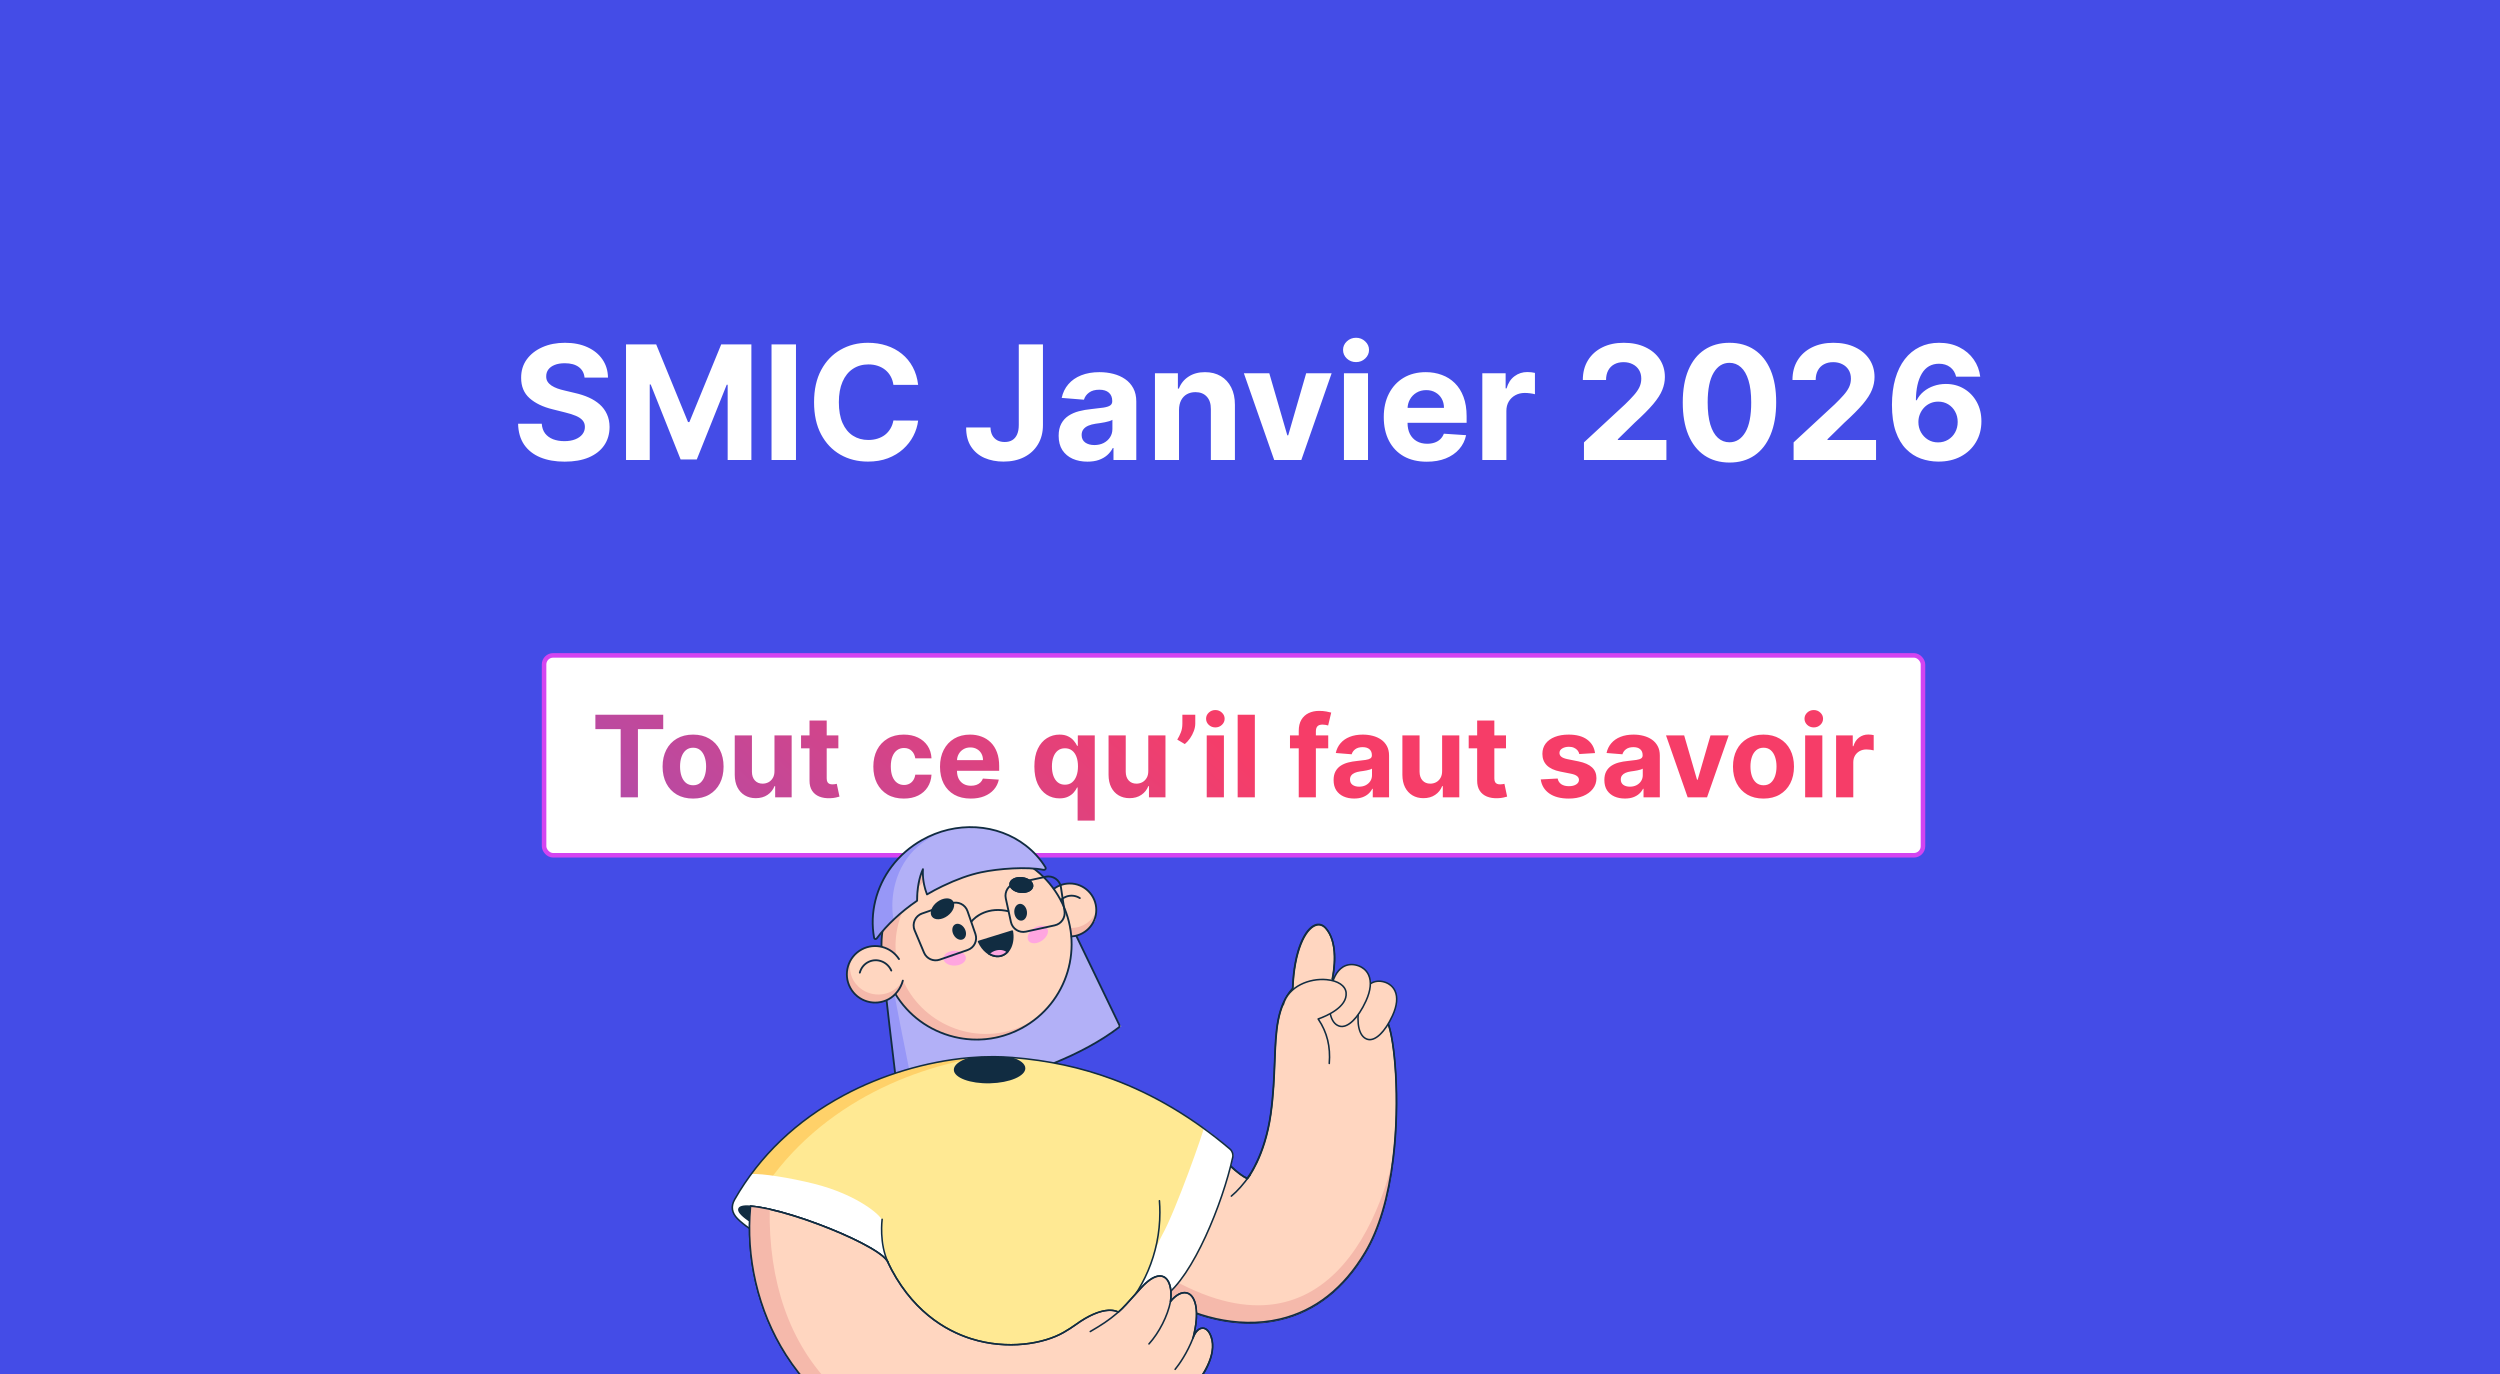 <svg width="2201" height="1210" viewBox="0 0 2201 1210" fill="none" xmlns="http://www.w3.org/2000/svg">
<rect x="0" y="0" width="2201" height="1210" fill="#333333" stroke="none"/>
<g clip-path="url(#clip0_3203_94)">
<rect width="2201" height="1210" fill="#444CE7"/>
<rect x="479" y="577" width="1214" height="176" rx="8" fill="white" stroke="#D444F1" stroke-width="4"/>
<path d="M524.17 641.95V629.273H583.9V641.95H561.635V702H546.436V641.95H524.17ZM610.188 703.065C604.672 703.065 599.901 701.893 595.877 699.55C591.876 697.182 588.786 693.892 586.608 689.678C584.43 685.44 583.341 680.527 583.341 674.94C583.341 669.306 584.43 664.382 586.608 660.168C588.786 655.93 591.876 652.639 595.877 650.295C599.901 647.928 604.672 646.744 610.188 646.744C615.704 646.744 620.462 647.928 624.463 650.295C628.488 652.639 631.589 655.93 633.767 660.168C635.945 664.382 637.034 669.306 637.034 674.94C637.034 680.527 635.945 685.44 633.767 689.678C631.589 693.892 628.488 697.182 624.463 699.55C620.462 701.893 615.704 703.065 610.188 703.065ZM610.259 691.347C612.768 691.347 614.863 690.636 616.544 689.216C618.225 687.772 619.492 685.807 620.344 683.321C621.22 680.835 621.658 678.006 621.658 674.834C621.658 671.661 621.22 668.832 620.344 666.347C619.492 663.861 618.225 661.896 616.544 660.452C614.863 659.008 612.768 658.286 610.259 658.286C607.725 658.286 605.595 659.008 603.867 660.452C602.162 661.896 600.872 663.861 599.996 666.347C599.144 668.832 598.717 671.661 598.717 674.834C598.717 678.006 599.144 680.835 599.996 683.321C600.872 685.807 602.162 687.772 603.867 689.216C605.595 690.636 607.725 691.347 610.259 691.347ZM681.85 678.776V647.455H696.977V702H682.453V692.092H681.885C680.654 695.288 678.606 697.857 675.742 699.798C672.901 701.74 669.432 702.71 665.337 702.71C661.691 702.71 658.483 701.882 655.713 700.224C652.943 698.567 650.777 696.212 649.215 693.158C647.676 690.104 646.895 686.446 646.871 682.185V647.455H661.999V679.486C662.022 682.706 662.886 685.251 664.591 687.121C666.296 688.991 668.58 689.926 671.445 689.926C673.268 689.926 674.972 689.512 676.558 688.683C678.145 687.831 679.423 686.576 680.394 684.919C681.388 683.262 681.873 681.214 681.85 678.776ZM738.091 647.455V658.818H705.243V647.455H738.091ZM712.7 634.386H727.828V685.239C727.828 686.635 728.041 687.724 728.467 688.506C728.893 689.263 729.485 689.796 730.243 690.104C731.024 690.411 731.924 690.565 732.942 690.565C733.652 690.565 734.362 690.506 735.072 690.388C735.782 690.246 736.327 690.139 736.706 690.068L739.085 701.325C738.327 701.562 737.262 701.834 735.889 702.142C734.516 702.474 732.847 702.675 730.882 702.746C727.236 702.888 724.04 702.402 721.294 701.29C718.571 700.177 716.452 698.449 714.937 696.105C713.422 693.761 712.676 690.802 712.7 687.227V634.386ZM795.735 703.065C790.147 703.065 785.342 701.882 781.317 699.514C777.316 697.123 774.238 693.809 772.084 689.571C769.953 685.333 768.888 680.456 768.888 674.94C768.888 669.353 769.965 664.453 772.119 660.239C774.297 656.001 777.387 652.698 781.388 650.331C785.389 647.94 790.147 646.744 795.663 646.744C800.422 646.744 804.589 647.608 808.163 649.337C811.738 651.065 814.567 653.491 816.651 656.617C818.734 659.742 819.882 663.411 820.095 667.625H805.82C805.417 664.902 804.352 662.713 802.624 661.055C800.919 659.375 798.682 658.534 795.912 658.534C793.568 658.534 791.52 659.173 789.769 660.452C788.04 661.706 786.691 663.541 785.72 665.956C784.75 668.371 784.264 671.295 784.264 674.727C784.264 678.207 784.738 681.167 785.685 683.605C786.655 686.044 788.017 687.902 789.769 689.18C791.52 690.459 793.568 691.098 795.912 691.098C797.64 691.098 799.191 690.743 800.564 690.033C801.961 689.322 803.109 688.293 804.009 686.943C804.932 685.57 805.536 683.925 805.82 682.007H820.095C819.859 686.174 818.722 689.843 816.686 693.016C814.674 696.164 811.892 698.626 808.341 700.402C804.79 702.178 800.588 703.065 795.735 703.065ZM854.639 703.065C849.028 703.065 844.199 701.929 840.15 699.656C836.126 697.36 833.024 694.117 830.846 689.926C828.668 685.712 827.579 680.729 827.579 674.976C827.579 669.365 828.668 664.441 830.846 660.203C833.024 655.965 836.09 652.663 840.044 650.295C844.021 647.928 848.685 646.744 854.035 646.744C857.634 646.744 860.984 647.324 864.085 648.484C867.21 649.621 869.933 651.337 872.253 653.634C874.596 655.93 876.419 658.818 877.721 662.298C879.023 665.755 879.675 669.803 879.675 674.443V678.598H833.616V669.223H865.434C865.434 667.045 864.961 665.116 864.014 663.435C863.067 661.754 861.753 660.44 860.072 659.493C858.415 658.522 856.486 658.037 854.284 658.037C851.987 658.037 849.951 658.57 848.176 659.635C846.424 660.677 845.051 662.085 844.057 663.861C843.062 665.613 842.553 667.566 842.53 669.72V678.634C842.53 681.332 843.027 683.664 844.021 685.629C845.039 687.594 846.471 689.109 848.318 690.175C850.165 691.24 852.354 691.773 854.888 691.773C856.568 691.773 858.107 691.536 859.504 691.063C860.901 690.589 862.096 689.879 863.091 688.932C864.085 687.985 864.843 686.825 865.363 685.452L879.355 686.375C878.645 689.737 877.189 692.672 874.987 695.182C872.809 697.668 869.992 699.609 866.535 701.006C863.103 702.379 859.137 703.065 854.639 703.065ZM948.735 722.455V693.264H948.274C947.563 694.779 946.557 696.283 945.255 697.774C943.977 699.242 942.308 700.461 940.248 701.432C938.212 702.402 935.726 702.888 932.791 702.888C928.648 702.888 924.895 701.822 921.534 699.692C918.195 697.537 915.544 694.377 913.579 690.21C911.638 686.02 910.667 680.883 910.667 674.798C910.667 668.548 911.673 663.352 913.686 659.209C915.698 655.042 918.373 651.929 921.711 649.869C925.073 647.786 928.754 646.744 932.755 646.744C935.809 646.744 938.354 647.265 940.39 648.307C942.45 649.325 944.107 650.603 945.362 652.142C946.64 653.657 947.611 655.149 948.274 656.617H948.913V647.455H963.828V722.455H948.735ZM937.585 690.849C940.023 690.849 942.083 690.187 943.764 688.861C945.468 687.511 946.77 685.629 947.67 683.215C948.593 680.8 949.055 677.971 949.055 674.727C949.055 671.484 948.605 668.667 947.705 666.276C946.806 663.884 945.504 662.038 943.799 660.736C942.095 659.434 940.023 658.783 937.585 658.783C935.099 658.783 933.004 659.457 931.299 660.807C929.595 662.156 928.304 664.027 927.428 666.418C926.552 668.809 926.114 671.579 926.114 674.727C926.114 677.9 926.552 680.705 927.428 683.143C928.328 685.558 929.618 687.452 931.299 688.825C933.004 690.175 935.099 690.849 937.585 690.849ZM1010.95 678.776V647.455H1026.08V702H1011.55V692.092H1010.99C1009.76 695.288 1007.71 697.857 1004.84 699.798C1002 701.74 998.534 702.71 994.438 702.71C990.793 702.71 987.585 701.882 984.815 700.224C982.045 698.567 979.879 696.212 978.316 693.158C976.777 690.104 975.996 686.446 975.972 682.185V647.455H991.1V679.486C991.124 682.706 991.988 685.251 993.693 687.121C995.397 688.991 997.682 689.926 1000.55 689.926C1002.37 689.926 1004.07 689.512 1005.66 688.683C1007.25 687.831 1008.52 686.576 1009.5 684.919C1010.49 683.262 1010.97 681.214 1010.95 678.776ZM1052.32 629.273V636.943C1052.32 639.121 1051.9 641.347 1051.04 643.619C1050.21 645.868 1049.1 647.999 1047.71 650.011C1046.31 652 1044.78 653.693 1043.12 655.09L1036.45 651.148C1037.63 649.277 1038.67 647.206 1039.57 644.933C1040.5 642.661 1040.96 640.021 1040.96 637.014V629.273H1052.32ZM1062.4 702V647.455H1077.53V702H1062.4ZM1070 640.423C1067.75 640.423 1065.82 639.678 1064.21 638.186C1062.62 636.671 1061.83 634.86 1061.83 632.753C1061.83 630.67 1062.62 628.882 1064.21 627.391C1065.82 625.875 1067.75 625.118 1070 625.118C1072.25 625.118 1074.16 625.875 1075.75 627.391C1077.36 628.882 1078.17 630.67 1078.17 632.753C1078.17 634.86 1077.36 636.671 1075.75 638.186C1074.16 639.678 1072.25 640.423 1070 640.423ZM1104.77 629.273V702H1089.64V629.273H1104.77ZM1169.37 647.455V658.818H1135.7V647.455H1169.37ZM1143.41 702V643.513C1143.41 639.559 1144.18 636.28 1145.72 633.676C1147.28 631.072 1149.41 629.119 1152.11 627.817C1154.81 626.515 1157.87 625.864 1161.31 625.864C1163.63 625.864 1165.75 626.041 1167.66 626.396C1169.6 626.751 1171.05 627.071 1172 627.355L1169.3 638.719C1168.7 638.529 1167.97 638.352 1167.09 638.186C1166.24 638.02 1165.37 637.938 1164.47 637.938C1162.24 637.938 1160.69 638.458 1159.81 639.5C1158.94 640.518 1158.5 641.95 1158.5 643.797V702H1143.41ZM1192.21 703.03C1188.73 703.03 1185.63 702.426 1182.91 701.219C1180.18 699.988 1178.03 698.177 1176.44 695.786C1174.88 693.371 1174.1 690.364 1174.1 686.766C1174.1 683.735 1174.66 681.19 1175.77 679.131C1176.88 677.071 1178.4 675.414 1180.31 674.159C1182.23 672.904 1184.41 671.957 1186.85 671.318C1189.31 670.679 1191.89 670.229 1194.59 669.969C1197.76 669.637 1200.32 669.33 1202.26 669.045C1204.2 668.738 1205.61 668.288 1206.49 667.696C1207.36 667.104 1207.8 666.228 1207.8 665.068V664.855C1207.8 662.606 1207.09 660.866 1205.67 659.635C1204.27 658.404 1202.28 657.788 1199.7 657.788C1196.98 657.788 1194.81 658.392 1193.2 659.599C1191.59 660.783 1190.53 662.275 1190.01 664.074L1176.02 662.938C1176.73 659.623 1178.12 656.759 1180.21 654.344C1182.29 651.905 1184.98 650.035 1188.27 648.733C1191.58 647.407 1195.42 646.744 1199.77 646.744C1202.8 646.744 1205.7 647.099 1208.47 647.81C1211.27 648.52 1213.74 649.621 1215.9 651.112C1218.07 652.604 1219.79 654.521 1221.05 656.865C1222.3 659.185 1222.93 661.967 1222.93 665.21V702H1208.58V694.436H1208.15C1207.28 696.141 1206.11 697.644 1204.64 698.946C1203.17 700.224 1201.41 701.231 1199.35 701.965C1197.29 702.675 1194.91 703.03 1192.21 703.03ZM1196.54 692.59C1198.77 692.59 1200.73 692.152 1202.44 691.276C1204.14 690.376 1205.48 689.169 1206.45 687.653C1207.42 686.138 1207.91 684.422 1207.91 682.504V676.716C1207.43 677.024 1206.78 677.308 1205.95 677.568C1205.15 677.805 1204.24 678.03 1203.22 678.243C1202.2 678.432 1201.18 678.61 1200.16 678.776C1199.15 678.918 1198.22 679.048 1197.39 679.166C1195.62 679.427 1194.07 679.841 1192.74 680.409C1191.42 680.977 1190.39 681.747 1189.65 682.717C1188.92 683.664 1188.55 684.848 1188.55 686.268C1188.55 688.328 1189.3 689.902 1190.79 690.992C1192.3 692.057 1194.22 692.59 1196.54 692.59ZM1269.64 678.776V647.455H1284.77V702H1270.25V692.092H1269.68C1268.45 695.288 1266.4 697.857 1263.53 699.798C1260.69 701.74 1257.23 702.71 1253.13 702.71C1249.48 702.71 1246.28 701.882 1243.51 700.224C1240.74 698.567 1238.57 696.212 1237.01 693.158C1235.47 690.104 1234.69 686.446 1234.66 682.185V647.455H1249.79V679.486C1249.82 682.706 1250.68 685.251 1252.38 687.121C1254.09 688.991 1256.37 689.926 1259.24 689.926C1261.06 689.926 1262.77 689.512 1264.35 688.683C1265.94 687.831 1267.22 686.576 1268.19 684.919C1269.18 683.262 1269.67 681.214 1269.64 678.776ZM1325.88 647.455V658.818H1293.04V647.455H1325.88ZM1300.49 634.386H1315.62V685.239C1315.62 686.635 1315.83 687.724 1316.26 688.506C1316.69 689.263 1317.28 689.796 1318.04 690.104C1318.82 690.411 1319.72 690.565 1320.73 690.565C1321.44 690.565 1322.16 690.506 1322.87 690.388C1323.58 690.246 1324.12 690.139 1324.5 690.068L1326.88 701.325C1326.12 701.562 1325.06 701.834 1323.68 702.142C1322.31 702.474 1320.64 702.675 1318.67 702.746C1315.03 702.888 1311.83 702.402 1309.09 701.29C1306.36 700.177 1304.25 698.449 1302.73 696.105C1301.22 693.761 1300.47 690.802 1300.49 687.227V634.386ZM1404.27 663.009L1390.42 663.861C1390.18 662.677 1389.67 661.612 1388.89 660.665C1388.11 659.694 1387.08 658.925 1385.8 658.357C1384.55 657.765 1383.04 657.469 1381.29 657.469C1378.95 657.469 1376.97 657.966 1375.36 658.96C1373.75 659.931 1372.95 661.233 1372.95 662.867C1372.95 664.169 1373.47 665.269 1374.51 666.169C1375.55 667.069 1377.34 667.791 1379.87 668.335L1389.74 670.324C1395.05 671.413 1399 673.165 1401.6 675.58C1404.21 677.994 1405.51 681.167 1405.51 685.097C1405.51 688.671 1404.46 691.808 1402.35 694.507C1400.27 697.206 1397.4 699.313 1393.75 700.828C1390.13 702.32 1385.95 703.065 1381.22 703.065C1374 703.065 1368.25 701.562 1363.96 698.555C1359.7 695.525 1357.2 691.406 1356.47 686.197L1371.35 685.416C1371.8 687.618 1372.89 689.299 1374.61 690.459C1376.34 691.595 1378.56 692.163 1381.25 692.163C1383.91 692.163 1386.04 691.654 1387.65 690.636C1389.28 689.595 1390.11 688.257 1390.13 686.624C1390.11 685.251 1389.53 684.126 1388.39 683.25C1387.26 682.35 1385.5 681.664 1383.14 681.19L1373.69 679.308C1368.36 678.243 1364.4 676.396 1361.79 673.768C1359.21 671.141 1357.92 667.791 1357.92 663.719C1357.92 660.215 1358.87 657.197 1360.76 654.663C1362.68 652.13 1365.37 650.177 1368.83 648.804C1372.31 647.431 1376.38 646.744 1381.04 646.744C1387.93 646.744 1393.35 648.2 1397.31 651.112C1401.28 654.024 1403.6 657.99 1404.27 663.009ZM1430.59 703.03C1427.11 703.03 1424.01 702.426 1421.29 701.219C1418.56 699.988 1416.41 698.177 1414.82 695.786C1413.26 693.371 1412.48 690.364 1412.48 686.766C1412.48 683.735 1413.03 681.19 1414.15 679.131C1415.26 677.071 1416.78 675.414 1418.69 674.159C1420.61 672.904 1422.79 671.957 1425.23 671.318C1427.69 670.679 1430.27 670.229 1432.97 669.969C1436.14 669.637 1438.7 669.33 1440.64 669.045C1442.58 668.738 1443.99 668.288 1444.86 667.696C1445.74 667.104 1446.18 666.228 1446.18 665.068V664.855C1446.18 662.606 1445.47 660.866 1444.05 659.635C1442.65 658.404 1440.66 657.788 1438.08 657.788C1435.36 657.788 1433.19 658.392 1431.58 659.599C1429.97 660.783 1428.91 662.275 1428.39 664.074L1414.4 662.938C1415.11 659.623 1416.5 656.759 1418.59 654.344C1420.67 651.905 1423.36 650.035 1426.65 648.733C1429.96 647.407 1433.8 646.744 1438.15 646.744C1441.18 646.744 1444.08 647.099 1446.85 647.81C1449.65 648.52 1452.12 649.621 1454.28 651.112C1456.45 652.604 1458.17 654.521 1459.42 656.865C1460.68 659.185 1461.31 661.967 1461.31 665.21V702H1446.96V694.436H1446.53C1445.66 696.141 1444.49 697.644 1443.02 698.946C1441.55 700.224 1439.79 701.231 1437.73 701.965C1435.67 702.675 1433.29 703.03 1430.59 703.03ZM1434.92 692.59C1437.15 692.59 1439.11 692.152 1440.82 691.276C1442.52 690.376 1443.86 689.169 1444.83 687.653C1445.8 686.138 1446.29 684.422 1446.29 682.504V676.716C1445.81 677.024 1445.16 677.308 1444.33 677.568C1443.53 677.805 1442.62 678.03 1441.6 678.243C1440.58 678.432 1439.56 678.61 1438.54 678.776C1437.53 678.918 1436.6 679.048 1435.77 679.166C1434 679.427 1432.45 679.841 1431.12 680.409C1429.8 680.977 1428.77 681.747 1428.03 682.717C1427.3 683.664 1426.93 684.848 1426.93 686.268C1426.93 688.328 1427.68 689.902 1429.17 690.992C1430.68 692.057 1432.6 692.59 1434.92 692.59ZM1521.94 647.455L1502.87 702H1485.83L1466.76 647.455H1482.74L1494.07 686.482H1494.63L1505.93 647.455H1521.94ZM1552.57 703.065C1547.05 703.065 1542.28 701.893 1538.26 699.55C1534.26 697.182 1531.17 693.892 1528.99 689.678C1526.81 685.44 1525.72 680.527 1525.72 674.94C1525.72 669.306 1526.81 664.382 1528.99 660.168C1531.17 655.93 1534.26 652.639 1538.26 650.295C1542.28 647.928 1547.05 646.744 1552.57 646.744C1558.09 646.744 1562.85 647.928 1566.85 650.295C1570.87 652.639 1573.97 655.93 1576.15 660.168C1578.33 664.382 1579.42 669.306 1579.42 674.94C1579.42 680.527 1578.33 685.44 1576.15 689.678C1573.97 693.892 1570.87 697.182 1566.85 699.55C1562.85 701.893 1558.09 703.065 1552.57 703.065ZM1552.64 691.347C1555.15 691.347 1557.25 690.636 1558.93 689.216C1560.61 687.772 1561.87 685.807 1562.73 683.321C1563.6 680.835 1564.04 678.006 1564.04 674.834C1564.04 671.661 1563.6 668.832 1562.73 666.347C1561.87 663.861 1560.61 661.896 1558.93 660.452C1557.25 659.008 1555.15 658.286 1552.64 658.286C1550.11 658.286 1547.98 659.008 1546.25 660.452C1544.54 661.896 1543.25 663.861 1542.38 666.347C1541.53 668.832 1541.1 671.661 1541.1 674.834C1541.1 678.006 1541.53 680.835 1542.38 683.321C1543.25 685.807 1544.54 687.772 1546.25 689.216C1547.98 690.636 1550.11 691.347 1552.64 691.347ZM1589.25 702V647.455H1604.38V702H1589.25ZM1596.85 640.423C1594.6 640.423 1592.67 639.678 1591.06 638.186C1589.48 636.671 1588.69 634.86 1588.69 632.753C1588.69 630.67 1589.48 628.882 1591.06 627.391C1592.67 625.875 1594.6 625.118 1596.85 625.118C1599.1 625.118 1601.02 625.875 1602.61 627.391C1604.22 628.882 1605.02 630.67 1605.02 632.753C1605.02 634.86 1604.22 636.671 1602.61 638.186C1601.02 639.678 1599.1 640.423 1596.85 640.423ZM1616.5 702V647.455H1631.17V656.972H1631.73C1632.73 653.586 1634.4 651.029 1636.74 649.301C1639.09 647.549 1641.78 646.673 1644.84 646.673C1645.6 646.673 1646.41 646.721 1647.29 646.815C1648.16 646.91 1648.93 647.04 1649.6 647.206V660.629C1648.89 660.416 1647.9 660.227 1646.65 660.061C1645.39 659.895 1644.25 659.813 1643.2 659.813C1640.98 659.813 1638.99 660.298 1637.24 661.268C1635.51 662.215 1634.14 663.541 1633.12 665.246C1632.12 666.95 1631.63 668.915 1631.63 671.141V702H1616.5Z" fill="url(#paint0_linear_3203_94)"/>
<path d="M514.644 332.464C514.247 328.454 512.54 325.339 509.524 323.118C506.507 320.897 502.414 319.787 497.244 319.787C493.73 319.787 490.764 320.284 488.345 321.278C485.925 322.24 484.069 323.582 482.776 325.305C481.517 327.029 480.887 328.984 480.887 331.172C480.821 332.995 481.202 334.586 482.031 335.945C482.892 337.304 484.069 338.48 485.56 339.474C487.052 340.436 488.775 341.281 490.731 342.01C492.686 342.706 494.774 343.303 496.995 343.8L506.143 345.987C510.584 346.982 514.661 348.307 518.373 349.964C522.085 351.622 525.3 353.66 528.018 356.08C530.736 358.499 532.84 361.349 534.332 364.631C535.856 367.912 536.635 371.674 536.668 375.916C536.635 382.147 535.044 387.55 531.896 392.124C528.78 396.664 524.273 400.194 518.373 402.713C512.506 405.199 505.43 406.442 497.144 406.442C488.925 406.442 481.765 405.182 475.667 402.663C469.602 400.144 464.862 396.416 461.448 391.477C458.068 386.506 456.294 380.357 456.129 373.033H476.96C477.192 376.447 478.169 379.297 479.893 381.584C481.649 383.838 483.986 385.545 486.903 386.705C489.853 387.831 493.184 388.395 496.896 388.395C500.542 388.395 503.707 387.865 506.391 386.804C509.109 385.743 511.214 384.268 512.705 382.379C514.197 380.49 514.943 378.319 514.943 375.866C514.943 373.58 514.263 371.657 512.904 370.099C511.578 368.542 509.623 367.216 507.038 366.122C504.486 365.028 501.354 364.034 497.641 363.139L486.555 360.355C477.971 358.267 471.193 355.002 466.221 350.561C461.249 346.12 458.78 340.137 458.813 332.614C458.78 326.449 460.421 321.063 463.735 316.456C467.083 311.849 471.673 308.253 477.506 305.668C483.34 303.082 489.969 301.79 497.393 301.79C504.95 301.79 511.545 303.082 517.18 305.668C522.847 308.253 527.256 311.849 530.404 316.456C533.553 321.063 535.177 326.399 535.276 332.464H514.644ZM551.148 303.182H577.696L605.736 371.591H606.929L634.969 303.182H661.518V405H640.637V338.729H639.792L613.442 404.503H599.223L572.874 338.48H572.029V405H551.148V303.182ZM700.781 303.182V405H679.254V303.182H700.781ZM808.329 338.828H786.553C786.155 336.011 785.343 333.509 784.117 331.321C782.891 329.1 781.316 327.211 779.394 325.653C777.472 324.096 775.251 322.902 772.732 322.074C770.246 321.245 767.545 320.831 764.628 320.831C759.358 320.831 754.768 322.14 750.857 324.759C746.946 327.344 743.913 331.122 741.759 336.094C739.605 341.032 738.527 347.031 738.527 354.091C738.527 361.349 739.605 367.448 741.759 372.386C743.947 377.325 746.996 381.054 750.907 383.572C754.818 386.091 759.342 387.351 764.479 387.351C767.363 387.351 770.031 386.97 772.483 386.207C774.969 385.445 777.173 384.335 779.096 382.876C781.018 381.385 782.609 379.579 783.868 377.457C785.161 375.336 786.056 372.917 786.553 370.199L808.329 370.298C807.765 374.972 806.357 379.479 804.103 383.821C801.882 388.13 798.883 391.991 795.104 395.405C791.359 398.786 786.884 401.47 781.681 403.459C776.51 405.414 770.661 406.392 764.131 406.392C755.05 406.392 746.929 404.337 739.77 400.227C732.644 396.117 727.01 390.168 722.867 382.379C718.757 374.59 716.702 365.161 716.702 354.091C716.702 342.988 718.79 333.542 722.966 325.753C727.143 317.964 732.81 312.031 739.969 307.955C747.128 303.845 755.182 301.79 764.131 301.79C770.031 301.79 775.5 302.618 780.537 304.276C785.608 305.933 790.099 308.352 794.01 311.534C797.921 314.683 801.103 318.544 803.556 323.118C806.042 327.692 807.633 332.929 808.329 338.828ZM896.935 303.182H918.213V374.176C918.213 380.739 916.738 386.439 913.789 391.278C910.872 396.117 906.812 399.846 901.608 402.465C896.405 405.083 890.356 406.392 883.462 406.392C877.33 406.392 871.762 405.315 866.757 403.161C861.786 400.973 857.842 397.659 854.925 393.217C852.008 388.743 850.566 383.125 850.6 376.364H872.027C872.093 379.048 872.64 381.352 873.668 383.274C874.728 385.163 876.17 386.622 877.993 387.649C879.849 388.643 882.037 389.141 884.556 389.141C887.207 389.141 889.444 388.577 891.267 387.45C893.123 386.29 894.532 384.6 895.493 382.379C896.454 380.159 896.935 377.424 896.935 374.176V303.182ZM957.389 406.442C952.517 406.442 948.175 405.597 944.364 403.906C940.552 402.183 937.536 399.647 935.315 396.3C933.128 392.919 932.034 388.71 932.034 383.672C932.034 379.429 932.813 375.866 934.371 372.983C935.929 370.099 938.05 367.779 940.735 366.023C943.419 364.266 946.468 362.94 949.882 362.045C953.329 361.151 956.942 360.521 960.72 360.156C965.162 359.692 968.741 359.261 971.459 358.864C974.177 358.433 976.149 357.803 977.375 356.974C978.601 356.146 979.215 354.92 979.215 353.295V352.997C979.215 349.848 978.22 347.412 976.232 345.689C974.276 343.965 971.492 343.104 967.879 343.104C964.068 343.104 961.035 343.949 958.781 345.639C956.528 347.296 955.036 349.384 954.307 351.903L934.719 350.313C935.713 345.672 937.669 341.662 940.585 338.281C943.502 334.867 947.264 332.249 951.871 330.426C956.511 328.57 961.88 327.642 967.979 327.642C972.221 327.642 976.281 328.139 980.159 329.134C984.07 330.128 987.534 331.669 990.55 333.757C993.599 335.845 996.002 338.53 997.759 341.811C999.515 345.059 1000.39 348.954 1000.39 353.494V405H980.308V394.411H979.712C978.485 396.797 976.845 398.902 974.79 400.724C972.735 402.514 970.266 403.923 967.382 404.95C964.499 405.945 961.168 406.442 957.389 406.442ZM963.455 391.825C966.57 391.825 969.321 391.212 971.708 389.986C974.094 388.726 975.967 387.036 977.325 384.915C978.684 382.794 979.364 380.391 979.364 377.706V369.602C978.701 370.033 977.789 370.431 976.629 370.795C975.503 371.127 974.226 371.442 972.801 371.74C971.376 372.005 969.951 372.254 968.526 372.486C967.101 372.685 965.808 372.867 964.648 373.033C962.162 373.397 959.991 373.977 958.135 374.773C956.279 375.568 954.837 376.645 953.81 378.004C952.782 379.33 952.269 380.987 952.269 382.976C952.269 385.859 953.313 388.063 955.401 389.588C957.522 391.08 960.207 391.825 963.455 391.825ZM1038 360.852V405H1016.82V328.636H1037.01V342.109H1037.9C1039.59 337.668 1042.43 334.155 1046.41 331.57C1050.38 328.951 1055.21 327.642 1060.87 327.642C1066.18 327.642 1070.8 328.802 1074.74 331.122C1078.69 333.442 1081.75 336.757 1083.94 341.065C1086.13 345.341 1087.22 350.445 1087.22 356.378V405H1066.04V360.156C1066.08 355.483 1064.88 351.837 1062.46 349.219C1060.04 346.567 1056.71 345.241 1052.47 345.241C1049.62 345.241 1047.1 345.855 1044.91 347.081C1042.76 348.307 1041.07 350.097 1039.84 352.45C1038.65 354.77 1038.04 357.571 1038 360.852ZM1172.37 328.636L1145.68 405H1121.81L1095.11 328.636H1117.49L1133.35 383.274H1134.14L1149.95 328.636H1172.37ZM1183.21 405V328.636H1204.39V405H1183.21ZM1193.85 318.793C1190.7 318.793 1188 317.749 1185.75 315.661C1183.53 313.539 1182.42 311.004 1182.42 308.054C1182.42 305.137 1183.53 302.635 1185.75 300.547C1188 298.426 1190.7 297.365 1193.85 297.365C1197 297.365 1199.68 298.426 1201.9 300.547C1204.16 302.635 1205.29 305.137 1205.29 308.054C1205.29 311.004 1204.16 313.539 1201.9 315.661C1199.68 317.749 1197 318.793 1193.85 318.793ZM1256.16 406.491C1248.3 406.491 1241.54 404.901 1235.87 401.719C1230.24 398.504 1225.9 393.963 1222.85 388.097C1219.8 382.197 1218.27 375.22 1218.27 367.166C1218.27 359.311 1219.8 352.417 1222.85 346.484C1225.9 340.552 1230.19 335.928 1235.72 332.614C1241.29 329.299 1247.82 327.642 1255.31 327.642C1260.35 327.642 1265.04 328.454 1269.38 330.078C1273.76 331.669 1277.57 334.072 1280.82 337.287C1284.1 340.502 1286.65 344.545 1288.47 349.418C1290.3 354.257 1291.21 359.924 1291.21 366.42V372.237H1226.73V359.112H1271.27C1271.27 356.063 1270.61 353.362 1269.28 351.009C1267.96 348.655 1266.12 346.816 1263.76 345.49C1261.44 344.131 1258.74 343.452 1255.66 343.452C1252.45 343.452 1249.59 344.197 1247.11 345.689C1244.66 347.147 1242.73 349.119 1241.34 351.605C1239.95 354.058 1239.24 356.792 1239.2 359.808V372.287C1239.2 376.065 1239.9 379.33 1241.29 382.081C1242.72 384.832 1244.72 386.953 1247.31 388.445C1249.89 389.936 1252.96 390.682 1256.51 390.682C1258.86 390.682 1261.01 390.35 1262.97 389.688C1264.92 389.025 1266.6 388.03 1267.99 386.705C1269.38 385.379 1270.44 383.755 1271.17 381.832L1290.76 383.125C1289.77 387.831 1287.73 391.941 1284.64 395.455C1281.6 398.935 1277.65 401.652 1272.81 403.608C1268.01 405.53 1262.45 406.491 1256.16 406.491ZM1305.03 405V328.636H1325.56V341.96H1326.36C1327.75 337.221 1330.08 333.641 1333.37 331.222C1336.65 328.769 1340.43 327.543 1344.7 327.543C1345.76 327.543 1346.91 327.609 1348.13 327.741C1349.36 327.874 1350.44 328.056 1351.36 328.288V347.081C1350.37 346.783 1348.99 346.518 1347.24 346.286C1345.48 346.054 1343.87 345.938 1342.41 345.938C1339.3 345.938 1336.51 346.617 1334.06 347.976C1331.64 349.302 1329.72 351.158 1328.29 353.544C1326.9 355.93 1326.21 358.681 1326.21 361.797V405H1305.03ZM1394.52 405V389.489L1430.76 355.93C1433.84 352.947 1436.43 350.263 1438.52 347.876C1440.64 345.49 1442.24 343.153 1443.34 340.866C1444.43 338.546 1444.98 336.044 1444.98 333.359C1444.98 330.376 1444.3 327.808 1442.94 325.653C1441.58 323.466 1439.72 321.792 1437.37 320.632C1435.02 319.439 1432.35 318.842 1429.37 318.842C1426.25 318.842 1423.53 319.472 1421.21 320.732C1418.89 321.991 1417.1 323.797 1415.84 326.151C1414.59 328.504 1413.96 331.304 1413.96 334.553H1393.52C1393.52 327.891 1395.03 322.107 1398.05 317.202C1401.06 312.296 1405.29 308.501 1410.72 305.817C1416.16 303.132 1422.42 301.79 1429.52 301.79C1436.81 301.79 1443.16 303.082 1448.56 305.668C1453.99 308.22 1458.22 311.766 1461.24 316.307C1464.25 320.848 1465.76 326.051 1465.76 331.918C1465.76 335.762 1465 339.557 1463.47 343.303C1461.98 347.048 1459.31 351.207 1455.47 355.781C1451.62 360.322 1446.2 365.774 1439.21 372.138L1424.35 386.705V387.401H1467.1V405H1394.52ZM1522.62 407.237C1514.07 407.204 1506.71 405.099 1500.55 400.923C1494.42 396.747 1489.69 390.698 1486.38 382.777C1483.1 374.856 1481.47 365.327 1481.51 354.19C1481.51 343.087 1483.15 333.625 1486.43 325.803C1489.74 317.981 1494.47 312.031 1500.6 307.955C1506.76 303.845 1514.1 301.79 1522.62 301.79C1531.14 301.79 1538.46 303.845 1544.6 307.955C1550.76 312.064 1555.5 318.03 1558.82 325.852C1562.13 333.641 1563.77 343.087 1563.74 354.19C1563.74 365.36 1562.08 374.905 1558.77 382.827C1555.48 390.748 1550.78 396.797 1544.65 400.973C1538.51 405.149 1531.17 407.237 1522.62 407.237ZM1522.62 389.389C1528.46 389.389 1533.11 386.456 1536.59 380.589C1540.07 374.723 1541.8 365.923 1541.76 354.19C1541.76 346.468 1540.97 340.038 1539.38 334.901C1537.82 329.763 1535.6 325.902 1532.71 323.317C1529.86 320.732 1526.5 319.439 1522.62 319.439C1516.82 319.439 1512.18 322.339 1508.7 328.139C1505.22 333.939 1503.46 342.623 1503.43 354.19C1503.43 362.012 1504.21 368.542 1505.77 373.778C1507.36 378.982 1509.6 382.893 1512.48 385.511C1515.36 388.097 1518.74 389.389 1522.62 389.389ZM1579.09 405V389.489L1615.33 355.93C1618.41 352.947 1621 350.263 1623.09 347.876C1625.21 345.49 1626.81 343.153 1627.91 340.866C1629 338.546 1629.55 336.044 1629.55 333.359C1629.55 330.376 1628.87 327.808 1627.51 325.653C1626.15 323.466 1624.3 321.792 1621.94 320.632C1619.59 319.439 1616.92 318.842 1613.94 318.842C1610.82 318.842 1608.1 319.472 1605.78 320.732C1603.46 321.991 1601.67 323.797 1600.42 326.151C1599.16 328.504 1598.53 331.304 1598.53 334.553H1578.09C1578.09 327.891 1579.6 322.107 1582.62 317.202C1585.63 312.296 1589.86 308.501 1595.29 305.817C1600.73 303.132 1606.99 301.79 1614.09 301.79C1621.38 301.79 1627.73 303.082 1633.13 305.668C1638.56 308.22 1642.79 311.766 1645.81 316.307C1648.82 320.848 1650.33 326.051 1650.33 331.918C1650.33 335.762 1649.57 339.557 1648.04 343.303C1646.55 347.048 1643.88 351.207 1640.04 355.781C1636.19 360.322 1630.77 365.774 1623.78 372.138L1608.92 386.705V387.401H1651.67V405H1579.09ZM1706.35 406.392C1701.11 406.359 1696.06 405.481 1691.18 403.757C1686.34 402.034 1682 399.233 1678.16 395.355C1674.31 391.477 1671.26 386.34 1669.01 379.943C1666.79 373.546 1665.68 365.691 1665.68 356.378C1665.71 347.827 1666.69 340.187 1668.61 333.459C1670.57 326.697 1673.35 320.964 1676.97 316.257C1680.61 311.551 1684.97 307.971 1690.04 305.518C1695.11 303.033 1700.8 301.79 1707.09 301.79C1713.89 301.79 1719.89 303.116 1725.09 305.767C1730.29 308.385 1734.47 311.948 1737.62 316.456C1740.8 320.964 1742.72 326.018 1743.39 331.619H1722.16C1721.33 328.073 1719.59 325.289 1716.94 323.267C1714.29 321.245 1711 320.234 1707.09 320.234C1700.46 320.234 1695.43 323.118 1691.98 328.885C1688.57 334.652 1686.83 342.491 1686.76 352.401H1687.46C1688.98 349.384 1691.03 346.816 1693.62 344.695C1696.24 342.54 1699.2 340.9 1702.52 339.773C1705.87 338.613 1709.4 338.033 1713.11 338.033C1719.14 338.033 1724.51 339.458 1729.22 342.308C1733.92 345.125 1737.64 349.003 1740.35 353.942C1743.07 358.88 1744.43 364.531 1744.43 370.895C1744.43 377.789 1742.82 383.92 1739.61 389.29C1736.43 394.659 1731.97 398.868 1726.23 401.918C1720.53 404.934 1713.9 406.425 1706.35 406.392ZM1706.25 389.489C1709.56 389.489 1712.53 388.693 1715.15 387.102C1717.77 385.511 1719.82 383.357 1721.31 380.639C1722.8 377.921 1723.55 374.872 1723.55 371.491C1723.55 368.111 1722.8 365.078 1721.31 362.393C1719.85 359.709 1717.83 357.571 1715.25 355.98C1712.66 354.389 1709.71 353.594 1706.4 353.594C1703.91 353.594 1701.61 354.058 1699.49 354.986C1697.4 355.914 1695.56 357.206 1693.97 358.864C1692.41 360.521 1691.18 362.443 1690.29 364.631C1689.39 366.785 1688.95 369.089 1688.95 371.541C1688.95 374.822 1689.69 377.822 1691.18 380.54C1692.71 383.258 1694.76 385.429 1697.35 387.053C1699.97 388.677 1702.93 389.489 1706.25 389.489Z" fill="white"/>
<path d="M776.053 833.535C776.457 851.55 789.038 956.069 790.253 966.439C790.299 966.843 790.498 967.214 790.81 967.476C791.122 967.737 794.091 968.817 794.497 968.792C808.034 968.007 921.819 953.246 987.206 903.505C987.501 903.279 985.14 902.01 985.225 901.648C985.309 901.286 985.266 900.906 985.102 900.573L928.037 783.477C927.867 783.129 927.577 782.855 927.22 782.705C926.863 782.555 926.464 782.539 926.097 782.661L777.151 831.987C776.827 832.093 776.545 832.301 776.347 832.58C776.149 832.858 776.046 833.193 776.053 833.535Z" fill="#B2B0F7"/>
<path d="M777.148 831.986L779.19 831.312C782.865 853.351 802.482 953.27 805.878 967.583C799.569 968.208 795.045 968.516 792.851 968.64C792.446 968.665 792.046 968.534 791.735 968.273C791.423 968.013 791.223 967.642 791.176 967.239C789.965 956.873 776.455 851.556 776.052 833.535C776.045 833.194 776.149 832.86 776.346 832.581C776.543 832.302 776.824 832.094 777.148 831.986Z" fill="#9797F7"/>
<path d="M792.28 969.696C791.712 969.667 791.172 969.437 790.756 969.048C790.34 968.659 790.076 968.135 790.009 967.57C788.613 955.66 775.639 851.51 775.238 833.553C775.225 833.036 775.38 832.529 775.679 832.107C775.978 831.685 776.405 831.371 776.897 831.212L925.841 781.885C926.396 781.703 926.999 781.727 927.537 781.954C928.076 782.18 928.514 782.593 928.772 783.117L986.259 902.185C986.505 902.689 986.569 903.262 986.44 903.808C986.311 904.354 985.998 904.838 985.552 905.178C919.654 955.308 804.173 969.02 792.543 969.695C792.455 969.7 792.368 969.701 792.28 969.696ZM926.637 783.398C926.541 783.393 926.445 783.406 926.353 783.436L777.409 832.764C777.25 832.814 777.111 832.915 777.014 833.051C776.917 833.186 776.867 833.35 776.87 833.517C777.27 851.401 790.236 955.483 791.632 967.38C791.653 967.577 791.75 967.759 791.902 967.887C792.054 968.014 792.25 968.078 792.448 968.064C804.028 967.393 919.052 953.715 984.564 903.879C984.708 903.767 984.81 903.61 984.852 903.432C984.893 903.254 984.872 903.068 984.792 902.904L927.304 783.835C927.242 783.71 927.148 783.603 927.03 783.526C926.913 783.449 926.777 783.405 926.637 783.398Z" fill="#112C41"/>
<path d="M940.664 824.458C953.534 825.103 964.49 815.193 965.135 802.323C965.78 789.453 955.87 778.497 943 777.852C930.131 777.207 919.174 787.117 918.529 799.987C917.884 812.856 927.794 823.813 940.664 824.458Z" fill="#FFD6C0"/>
<path d="M963.32 807.861C962.998 808.903 962.6 809.919 962.127 810.902C962.629 811.116 963.11 811.377 963.563 811.682C964.05 810.684 964.464 809.653 964.803 808.595C964.326 808.317 963.83 808.072 963.32 807.861Z" fill="#FFD6C0"/>
<path d="M941.93 824.484C954.398 824.434 964.542 814.612 965.137 802.292C961.701 810.835 953.357 816.874 943.582 816.921C930.697 816.972 920.204 806.564 920.153 793.679C920.154 793.264 920.164 792.849 920.185 792.435C919.057 795.235 918.486 798.228 918.504 801.247C918.554 814.134 929.045 824.535 941.93 824.484Z" fill="#F5B9AB"/>
<path d="M940.635 825.275C934.343 824.954 928.423 822.194 924.132 817.582C924.057 817.504 923.999 817.411 923.961 817.31C923.922 817.209 923.904 817.102 923.908 816.994C923.911 816.886 923.936 816.779 923.98 816.681C924.025 816.583 924.089 816.494 924.168 816.421C924.247 816.347 924.34 816.29 924.442 816.253C924.543 816.216 924.651 816.199 924.759 816.203C924.867 816.208 924.973 816.234 925.071 816.28C925.169 816.326 925.256 816.391 925.329 816.471C929.602 821.071 935.652 823.687 941.925 823.67C954.339 823.619 964.398 813.478 964.348 801.063C964.297 788.648 954.14 778.559 941.74 778.64C930.024 778.687 920.199 787.868 919.374 799.542C919.356 799.757 919.255 799.957 919.091 800.098C918.928 800.24 918.716 800.312 918.501 800.299C918.285 800.283 918.084 800.183 917.942 800.019C917.8 799.855 917.729 799.642 917.744 799.426C918.629 786.906 929.168 777.057 941.734 777.006C955.037 776.929 965.926 787.742 965.981 801.056C966.036 814.371 955.247 825.249 941.931 825.303C941.498 825.306 941.065 825.295 940.635 825.275Z" fill="#112C41"/>
<path d="M930.567 808.021C930.405 808.013 930.249 807.956 930.119 807.859C929.988 807.762 929.89 807.628 929.837 807.474C928.52 803.703 928.712 799.658 930.377 796.082C932.044 792.5 934.992 789.82 938.674 788.533C942.831 787.083 947.387 787.623 951.172 790.014C951.352 790.132 951.477 790.315 951.523 790.524C951.568 790.734 951.53 790.953 951.415 791.134C951.301 791.315 951.12 791.444 950.911 791.493C950.703 791.542 950.483 791.507 950.3 791.395C946.938 789.269 942.895 788.788 939.213 790.076C935.95 791.214 933.338 793.592 931.857 796.772C930.374 799.959 930.204 803.569 931.38 806.935C931.423 807.062 931.436 807.197 931.415 807.329C931.394 807.461 931.342 807.586 931.261 807.694C931.181 807.801 931.076 807.886 930.955 807.943C930.834 808 930.701 808.027 930.567 808.021Z" fill="#112C41"/>
<path d="M855.127 915.079C901.3 917.394 940.607 881.84 942.922 835.667C945.238 789.494 909.684 750.187 863.511 747.872C817.338 745.556 778.03 781.11 775.715 827.283C773.4 873.456 808.954 912.764 855.127 915.079Z" fill="#FFD6C0"/>
<path d="M820.066 757.814C820.315 757.681 820.567 757.562 820.816 757.43L830.452 763.819C792.09 784.622 777.195 830.486 797.581 868.338C818.003 906.26 866.103 921.782 904.621 901.038C908.389 899.012 911.989 896.689 915.387 894.09C910.523 898.402 905.175 902.136 899.45 905.214C858.746 927.136 807.98 911.91 786.058 871.206C764.136 830.503 779.362 779.736 820.066 757.814Z" fill="#F5B9AB"/>
<path d="M855.675 915.975C848.907 915.636 842.133 914.474 835.475 912.477C813.848 905.991 796.043 891.472 785.338 871.593C763.238 830.559 778.643 779.195 819.678 757.095C860.71 734.996 912.075 750.4 934.176 791.436C956.275 832.471 940.871 883.834 899.835 905.934C886.078 913.343 870.892 916.738 855.675 915.975ZM786.776 870.819C797.275 890.313 814.737 904.552 835.944 910.913C857.154 917.274 879.568 914.994 899.062 904.496C939.303 882.823 954.41 832.452 932.739 792.21C911.065 751.968 860.696 736.861 820.453 758.533C780.211 780.206 765.103 830.577 786.776 870.819Z" fill="#112C41"/>
<path d="M847.966 826.89C850.677 825.429 851.297 821.314 849.35 817.699C847.402 814.084 843.626 812.337 840.914 813.797C838.202 815.257 837.583 819.372 839.53 822.988C841.477 826.603 845.254 828.35 847.966 826.89Z" fill="#112C41"/>
<path d="M834.318 806.243C839.427 802.435 841.529 796.611 839.013 793.235C836.497 789.859 830.315 790.21 825.206 794.018C820.096 797.827 817.994 803.651 820.51 807.027C823.027 810.402 829.209 810.052 834.318 806.243Z" fill="#112C41"/>
<path d="M917.402 828.101C921.917 825.018 923.926 820.101 921.89 817.118C919.853 814.134 914.541 814.215 910.026 817.297C905.511 820.38 903.502 825.297 905.539 828.281C907.576 831.264 912.887 831.184 917.402 828.101Z" fill="#FFA6E0"/>
<path d="M840.708 850.113C846.172 849.921 850.498 846.839 850.372 843.229C850.245 839.619 845.713 836.847 840.249 837.039C834.785 837.231 830.458 840.313 830.585 843.924C830.712 847.534 835.244 850.305 840.708 850.113Z" fill="#FFA6E0"/>
<path d="M909.738 780.322C910.164 776.467 905.779 772.819 899.944 772.174C894.109 771.53 889.033 774.132 888.608 777.988C888.182 781.843 892.567 785.491 898.402 786.136C904.237 786.781 909.312 784.178 909.738 780.322Z" fill="#112C41"/>
<path d="M898.892 773.729C899.181 773.744 899.474 773.767 899.764 773.799C904.612 774.335 908.436 777.241 908.115 780.144C907.82 782.817 903.935 784.808 899.455 784.584C899.165 784.569 898.871 784.545 898.581 784.514C893.734 783.978 889.91 781.072 890.23 778.168C890.525 775.496 894.411 773.505 898.892 773.729ZM898.972 772.098C893.556 771.826 889.009 774.35 888.606 777.99C888.181 781.845 892.565 785.493 898.401 786.138C898.728 786.174 899.051 786.2 899.372 786.216C904.788 786.487 909.335 783.964 909.738 780.324C910.163 776.469 905.779 772.82 899.943 772.176C899.62 772.14 899.297 772.114 898.972 772.098Z" fill="#112C41"/>
<path d="M899.532 810.521C902.585 810.122 904.629 806.498 904.097 802.426C903.565 798.355 900.658 795.378 897.605 795.777C894.551 796.176 892.507 799.8 893.039 803.872C893.572 807.943 896.478 810.92 899.532 810.521Z" fill="#112C41"/>
<path d="M861.678 829.004C865.927 838.282 874.306 843.712 881.655 841.434C889.004 839.156 892.846 829.941 891.103 819.886L861.678 829.004Z" fill="#112C41"/>
<path d="M877.566 842.752C871.135 842.43 864.602 837.353 860.935 829.345C860.886 829.239 860.861 829.125 860.86 829.008C860.86 828.892 860.884 828.777 860.932 828.671C860.979 828.565 861.049 828.471 861.136 828.394C861.223 828.317 861.325 828.259 861.436 828.225L890.862 819.107C890.973 819.073 891.09 819.063 891.206 819.077C891.321 819.092 891.432 819.13 891.531 819.191C891.63 819.252 891.715 819.333 891.78 819.429C891.845 819.525 891.889 819.634 891.909 819.749C893.754 830.398 889.544 839.847 881.897 842.216C880.496 842.647 879.03 842.829 877.566 842.752ZM862.822 829.506C867.075 838.046 874.78 842.714 881.414 840.654C888.051 838.598 891.766 830.394 890.444 820.947L862.822 829.506Z" fill="#112C41"/>
<path d="M886.812 837.623C883.444 835.043 878.195 834.742 873.571 837.232C872.428 837.845 871.373 838.609 870.433 839.503C873.994 841.775 877.955 842.582 881.655 841.436C883.783 840.776 885.618 839.535 887.105 837.857C887.009 837.777 886.912 837.699 886.812 837.623Z" fill="#FFA6E0"/>
<path d="M877.575 842.75C875.043 842.623 872.45 841.759 869.994 840.191C869.89 840.125 869.802 840.035 869.737 839.929C869.673 839.824 869.633 839.705 869.621 839.582C869.609 839.458 869.625 839.334 869.668 839.218C869.712 839.102 869.781 838.997 869.87 838.912C870.863 837.967 871.977 837.161 873.185 836.513C877.933 833.954 883.61 834.14 887.309 836.974C887.417 837.057 887.524 837.141 887.628 837.229C887.712 837.299 887.781 837.385 887.832 837.482C887.882 837.579 887.912 837.686 887.92 837.795C887.928 837.904 887.914 838.013 887.88 838.117C887.845 838.22 887.789 838.316 887.717 838.398C886.084 840.241 884.127 841.525 881.898 842.215C880.503 842.649 879.05 842.824 877.575 842.75ZM871.816 839.374C875.017 841.136 878.39 841.594 881.414 840.656C883.083 840.139 884.583 839.233 885.881 837.962C882.681 835.815 877.968 835.794 873.959 837.952C873.202 838.359 872.484 838.834 871.816 839.374Z" fill="#112C41"/>
<path d="M769.239 882.674C782.978 883.362 794.674 872.783 795.363 859.044C796.052 845.304 785.473 833.608 771.733 832.919C757.994 832.23 746.298 842.81 745.609 856.549C744.92 870.288 755.5 881.985 769.239 882.674Z" fill="#FFD6C0"/>
<path d="M769.239 882.674C782.978 883.362 794.674 872.783 795.363 859.044C796.052 845.304 785.473 833.608 771.733 832.919C757.994 832.23 746.298 842.81 745.609 856.549C744.92 870.288 755.5 881.985 769.239 882.674Z" fill="#FFD6C0"/>
<path d="M794.863 863.31C793.889 864.992 792.403 866.725 790.998 868.184C781.436 878.079 765.382 877.955 755.492 868.398C749.002 862.129 747.128 853.597 748.983 845.402C743.292 855.082 744.251 867.327 752.688 875.484C762.572 885.047 778.346 884.781 787.909 874.886C791.196 871.488 793.896 867.619 794.863 863.31Z" fill="#F5B9AB"/>
<path d="M769.241 883.484C760.538 883.049 752.261 878.208 747.837 869.993C741.111 857.504 745.799 841.871 758.289 835.146C770.074 828.796 784.947 832.65 792.149 843.917C792.207 844.008 792.246 844.108 792.265 844.214C792.284 844.32 792.282 844.428 792.259 844.533C792.236 844.637 792.192 844.737 792.131 844.825C792.07 844.913 791.991 844.988 791.901 845.045C791.811 845.103 791.71 845.143 791.604 845.162C791.499 845.18 791.39 845.178 791.286 845.155C791.181 845.132 791.082 845.089 790.994 845.027C790.906 844.966 790.831 844.888 790.773 844.798C784.028 834.246 770.101 830.637 759.063 836.584C753.397 839.635 749.259 844.71 747.41 850.873C745.561 857.037 746.223 863.552 749.274 869.218C755.574 880.913 770.214 885.305 781.91 879.006C787.703 875.885 792.363 869.794 794.071 863.107C794.125 862.897 794.26 862.717 794.446 862.606C794.633 862.496 794.855 862.464 795.065 862.518C795.275 862.572 795.455 862.707 795.566 862.893C795.676 863.08 795.708 863.302 795.654 863.512C793.835 870.627 788.865 877.115 782.684 880.444C778.566 882.668 773.916 883.72 769.241 883.484Z" fill="#112C41"/>
<path d="M756.938 857.149C756.816 857.143 756.698 857.11 756.591 857.053C756.484 856.995 756.391 856.914 756.319 856.816C756.247 856.719 756.198 856.606 756.175 856.487C756.153 856.367 756.157 856.244 756.187 856.127C757.388 851.516 760.534 847.785 764.817 845.889C768.612 844.212 772.848 844.149 776.748 845.721C780.641 847.286 783.731 850.289 785.451 854.175C785.633 854.588 785.447 855.071 785.035 855.253C784.836 855.34 784.612 855.346 784.41 855.268C784.208 855.19 784.045 855.035 783.956 854.837C782.411 851.342 779.634 848.642 776.139 847.236C772.651 845.833 768.865 845.886 765.479 847.386C761.653 849.078 758.843 852.414 757.769 856.54C757.669 856.921 757.316 857.168 756.938 857.149Z" fill="#112C41"/>
<path d="M784.943 762.947C788.619 758.071 792.807 753.601 797.434 749.616C801.857 745.806 806.645 742.443 811.729 739.574C842.25 722.325 878.368 725.311 903.08 744.408C909.779 749.584 915.653 755.936 920.322 763.407C921.262 764.911 920.008 766.058 918.646 765.784C904.933 763.028 880.5 764.419 863.666 767.999C852.434 770.388 841.107 774.747 829.833 780.148C825.166 782.382 820.598 784.817 816.142 787.446C813.263 779.993 812.08 772.354 812.569 765.206C808.984 772.867 807.347 783.229 807.422 792.996C793.241 802.655 780.792 814.258 772.02 826.019C771.295 826.992 769.822 827.084 769.527 825.446C765.63 803.814 771.264 781.108 784.943 762.947Z" fill="#B2B0F7"/>
<path d="M771.753 826.379C775.086 821.869 782.442 813.845 786.631 809.554C783.21 790.238 787.904 762.703 808.049 745.333C812.009 741.927 816.294 738.918 820.842 736.349C824.133 734.486 827.553 732.86 831.076 731.485C824.327 733.402 817.832 736.119 811.728 739.577C806.644 742.446 801.855 745.809 797.431 749.617C774.785 769.152 764.284 798.491 769.607 825.885C769.809 826.905 771.137 827.215 771.753 826.379Z" fill="#9797F7"/>
<path d="M770.655 827.534C770.536 827.528 770.419 827.512 770.302 827.485C769.48 827.29 768.904 826.6 768.723 825.59C764.799 803.811 770.474 780.799 784.289 762.456C788.001 757.534 792.229 753.022 796.9 748.997C801.364 745.154 806.197 741.76 811.326 738.863C826.238 730.435 842.946 726.549 859.631 727.545C875.95 728.547 891.146 734.154 903.578 743.762C910.545 749.146 916.411 755.61 921.014 762.974C921.583 763.885 921.611 764.879 921.089 765.633C920.544 766.42 919.521 766.794 918.484 766.585C904.245 763.722 879.517 765.463 863.835 768.799C853.651 770.964 842.643 774.917 830.184 780.885C825.539 783.11 820.992 785.534 816.555 788.15C816.453 788.21 816.339 788.247 816.221 788.258C816.103 788.27 815.984 788.256 815.872 788.217C815.76 788.178 815.658 788.115 815.573 788.033C815.487 787.951 815.421 787.851 815.378 787.74C813.085 781.803 811.824 775.63 811.662 769.651C809.401 776.236 808.173 784.485 808.237 792.99C808.238 793.124 808.206 793.256 808.144 793.375C808.081 793.494 807.991 793.595 807.88 793.671C793.833 803.239 781.329 814.9 772.674 826.507C772.162 827.192 771.399 827.571 770.655 827.534ZM858.601 729.123C842.536 728.318 826.49 732.168 812.131 740.284C807.094 743.127 802.35 746.46 797.967 750.233C793.385 754.182 789.237 758.608 785.595 763.438C772.051 781.419 766.488 803.967 770.33 825.299C770.36 825.46 770.452 825.84 770.678 825.894C770.853 825.926 771.148 825.82 771.365 825.53C780.052 813.881 792.554 802.187 806.602 792.565C806.575 782.105 808.473 772.029 811.827 764.858C811.908 764.686 812.047 764.546 812.219 764.465C812.392 764.384 812.587 764.365 812.772 764.413C812.956 764.461 813.118 764.572 813.23 764.726C813.341 764.881 813.395 765.07 813.382 765.26C812.917 772.065 814.016 779.302 816.564 786.25C820.775 783.797 825.084 781.516 829.479 779.41C842.056 773.386 853.182 769.392 863.496 767.199C879.341 763.829 904.363 762.078 918.807 764.982C919.198 765.064 919.58 764.944 919.747 764.703C919.94 764.423 919.757 764.041 919.63 763.838C915.13 756.639 909.394 750.319 902.58 745.053C890.408 735.646 875.523 730.155 859.533 729.174C859.222 729.156 858.91 729.139 858.601 729.123Z" fill="#112C41"/>
<path fill-rule="evenodd" clip-rule="evenodd" d="M837.967 796.071L812.08 805.028C806.484 806.964 803.689 813.227 805.986 818.686L814.272 838.382C816.366 843.36 821.964 845.858 827.068 844.092L851.64 835.59C856.988 833.74 859.824 827.904 857.973 822.556L851.001 802.405C849.151 797.056 843.315 794.221 837.967 796.071ZM811.535 803.451C805.028 805.703 801.778 812.986 804.448 819.333L812.734 839.029C815.169 844.817 821.679 847.722 827.613 845.669L852.185 837.167C858.404 835.015 861.702 828.229 859.55 822.01L852.578 801.859C850.426 795.64 843.64 792.343 837.421 794.495L811.535 803.451Z" fill="#112C41"/>
<path fill-rule="evenodd" clip-rule="evenodd" d="M894.122 778.542L920.886 772.707C926.672 771.446 932.319 775.337 933.201 781.193L936.384 802.323C937.189 807.663 933.711 812.711 928.434 813.861L903.03 819.4C897.5 820.605 892.04 817.1 890.835 811.57L886.293 790.736C885.087 785.207 888.593 779.747 894.122 778.542ZM920.53 771.077C927.258 769.61 933.825 774.135 934.851 780.944L938.034 802.074C938.969 808.284 934.925 814.154 928.789 815.491L903.385 821.029C896.955 822.431 890.607 818.355 889.205 811.925L884.663 791.092C883.261 784.662 887.337 778.313 893.767 776.912L920.53 771.077Z" fill="#112C41"/>
<path fill-rule="evenodd" clip-rule="evenodd" d="M888.113 803.207C870.404 798.774 859.026 807.492 855.603 812.264L854.247 811.292C858.015 806.038 870.06 796.968 888.518 801.588L888.113 803.207Z" fill="#112C41"/>
<path d="M965.145 1096.85C985.862 1114.16 1011.58 1133.97 1026.5 1143.52C1062.17 1166.35 1150.15 1190.27 1202.1 1102.8C1215.47 1080.29 1222.97 1050.3 1226.63 1020.18C1233.09 967.233 1227.73 913.903 1221.71 900.188C1214.08 883.925 1177.18 855.654 1173.07 862.305C1174.48 855.558 1178.8 830.109 1167.16 817.239C1157.4 806.449 1139.85 824.415 1138.18 870.575C1117.05 894.279 1125.97 930.45 1118.81 981.155C1113.46 1019.1 1098.22 1037.76 1098.22 1037.76C1098.22 1037.76 1082.74 1031.72 1059.06 997.224C1031.79 957.489 935.972 1061.4 932.922 1065.41C931.469 1067.32 946.219 1081.04 965.145 1096.85Z" fill="#FFD6C0"/>
<path d="M1048.77 1155.46C1070.83 1164.06 1099.31 1169.04 1127.45 1162.37C1158.4 1155.03 1183.72 1135.11 1202.69 1103.16C1214.82 1082.74 1223.11 1054.85 1227.32 1020.27C1233.67 968.202 1228.62 914.208 1222.35 899.911C1215.41 885.143 1185.4 861.186 1175.66 860.629C1175.03 860.593 1174.51 860.655 1174.08 860.777C1175.77 851.784 1178.67 828.934 1167.67 816.775C1164.93 813.741 1161.47 812.78 1157.93 814.071C1148.67 817.448 1138.78 836.145 1137.5 870.302C1123.48 886.184 1122.67 907.62 1121.64 934.732C1121.12 948.453 1120.54 964.003 1118.13 981.06C1113.29 1015.34 1100.19 1033.99 1098 1036.92C1092.32 1034.38 1077.7 1023.15 1059.63 996.833C1055.51 990.825 1049.6 987.686 1042.07 987.504C1031.12 987.238 1010.4 993.469 973.862 1024.66C951.899 1043.41 933.888 1063 932.372 1064.99C931.753 1065.81 929.87 1068.29 964.702 1097.38C987.006 1116.02 1012.27 1135.23 1026.13 1144.11C1032.41 1148.12 1040.09 1152.07 1048.77 1155.46ZM1179.14 862.924C1190.82 867.48 1215.17 887.884 1221.09 900.483C1227.29 914.622 1232.27 968.265 1225.95 1020.1C1221.76 1054.49 1213.54 1082.2 1201.5 1102.45C1182.73 1134.07 1157.7 1153.77 1127.13 1161.02C1088.35 1170.22 1048.89 1157.03 1026.88 1142.94C1013.06 1134.09 987.853 1114.92 965.588 1096.32C940.239 1075.15 933.513 1067.19 933.513 1065.78C935.271 1063.53 953.058 1044.24 974.76 1025.71C1010.96 994.804 1031.33 988.626 1042.04 988.886C1049.1 989.056 1054.63 991.994 1058.49 997.615C1082.02 1031.9 1097.33 1038.16 1097.97 1038.41C1098.1 1038.46 1098.25 1038.47 1098.39 1038.43C1098.54 1038.39 1098.66 1038.31 1098.75 1038.2C1098.91 1038.01 1114.18 1018.95 1119.5 981.251C1121.91 964.125 1122.51 948.536 1123.03 934.782C1124.05 907.842 1124.85 886.564 1138.7 871.034C1138.81 870.914 1138.87 870.76 1138.87 870.599C1140.08 837.107 1149.85 818.492 1158.41 815.369C1161.42 814.27 1164.27 815.075 1166.65 817.702C1171.49 823.06 1174.07 831.263 1174.32 842.083C1174.52 850.929 1173.04 859.073 1172.4 862.163C1172.36 862.323 1172.39 862.489 1172.46 862.632C1172.54 862.776 1172.67 862.887 1172.82 862.948L1172.82 862.95C1172.97 863.008 1173.14 863.012 1173.29 862.961C1173.45 862.91 1173.58 862.806 1173.66 862.669C1173.78 862.485 1174.12 861.927 1175.58 862.01C1176.55 862.067 1177.76 862.384 1179.14 862.924Z" fill="#112C41"/>
<path d="M1187.05 874.779C1188.69 885.819 1166.75 890.636 1160.01 898.407C1168.74 912.213 1170.81 924.171 1169.77 936.721" fill="#FFD6C0"/>
<path d="M962.438 1075.44C962.564 1082.79 963.51 1089.94 965.145 1096.85C985.863 1114.16 1011.58 1133.97 1026.5 1143.52C1062.17 1166.35 1150.15 1190.27 1202.1 1102.8C1215.47 1080.29 1222.97 1050.3 1226.63 1020.18C1202.37 1119.25 1128.33 1223.36 962.438 1075.44Z" fill="#F5B9AB"/>
<path d="M1048.6 1155.05C1070.66 1163.66 1099.14 1168.64 1127.27 1161.97C1158.23 1154.63 1183.54 1134.7 1202.52 1102.75C1214.65 1082.33 1222.94 1054.44 1227.15 1019.86C1233.5 967.797 1228.44 913.802 1222.17 899.504C1215.24 884.736 1185.22 860.779 1175.48 860.223C1174.85 860.187 1174.33 860.248 1173.91 860.371C1175.6 851.378 1178.5 828.527 1167.5 816.369C1164.75 813.335 1161.3 812.375 1157.76 813.664C1148.5 817.042 1138.6 835.739 1137.32 869.896C1123.31 885.778 1122.5 907.214 1121.47 934.325C1120.95 948.046 1120.36 963.597 1117.96 980.654C1113.12 1014.93 1100.02 1033.58 1097.82 1036.51C1092.14 1033.98 1077.52 1022.74 1059.46 996.427C1055.33 990.419 1049.43 987.279 1041.9 987.097C1030.95 986.831 1010.22 993.063 973.687 1024.26C951.724 1043.01 933.713 1062.59 932.197 1064.58C931.578 1065.4 929.695 1067.88 964.527 1096.98C986.831 1115.61 1012.09 1134.83 1025.96 1143.7C1032.23 1147.72 1039.92 1151.67 1048.6 1155.05ZM1178.97 862.518C1190.65 867.074 1215 887.479 1220.91 900.077C1227.11 914.217 1232.1 967.859 1225.77 1019.69C1221.59 1054.08 1213.36 1081.79 1201.33 1102.04C1182.55 1133.66 1157.53 1153.37 1126.95 1160.62C1088.18 1169.81 1048.71 1156.62 1026.7 1142.53C1012.88 1133.69 987.679 1114.52 965.414 1095.91C940.064 1074.74 933.338 1066.78 933.339 1065.37C935.097 1063.13 952.883 1043.84 974.585 1025.31C1010.79 994.399 1031.15 988.221 1041.87 988.48C1048.92 988.651 1054.46 991.588 1058.32 997.21C1081.85 1031.49 1097.15 1037.75 1097.79 1038C1097.93 1038.05 1098.08 1038.06 1098.22 1038.02C1098.36 1037.99 1098.49 1037.91 1098.58 1037.79C1098.73 1037.6 1114.01 1018.55 1119.33 980.846C1121.74 963.72 1122.33 948.131 1122.85 934.377C1123.87 907.437 1124.68 886.158 1138.52 870.629C1138.63 870.509 1138.69 870.354 1138.7 870.193C1139.91 836.702 1149.67 818.087 1158.23 814.964C1161.25 813.864 1164.1 814.67 1166.47 817.297C1171.32 822.655 1173.9 830.858 1174.14 841.678C1174.34 850.524 1172.87 858.667 1172.22 861.758C1172.19 861.917 1172.21 862.083 1172.29 862.227C1172.37 862.37 1172.49 862.482 1172.64 862.542L1172.65 862.544C1172.8 862.603 1172.97 862.607 1173.12 862.555C1173.27 862.504 1173.4 862.401 1173.49 862.263C1173.6 862.079 1173.95 861.521 1175.4 861.605C1176.38 861.661 1177.59 861.979 1178.97 862.518Z" fill="#112C41"/>
<path d="M649.296 1072.94C672.915 1096.84 752.515 1124.63 786.411 1121.26C786.819 1121.22 787.221 1121.17 787.615 1121.13L787.667 1121.15C797.789 1142.37 892.295 1216.68 1009.26 1151.23C1013.65 1148.77 1018.09 1146.11 1022.54 1143.24C1051.12 1124.87 1080.44 1045.29 1085.64 1018.03C1086.05 1015.88 1085.31 1013.67 1083.67 1012.22C1076.08 1005.48 1068.16 999.124 1059.94 993.162C1005.55 953.659 942.717 934.34 891.173 931.01C885.567 930.65 880.169 930.339 875.007 930.311C868.052 930.277 860.681 930.574 853.014 931.253C792.107 936.631 711.829 965.647 661.448 1033.59C656.134 1040.77 651.244 1048.25 646.805 1055.99C642.59 1063.35 645.393 1068.98 649.296 1072.94Z" fill="#FFE993"/>
<path d="M1001.78 1163.31C1006.18 1160.85 1018.09 1146.11 1022.54 1143.24C1050.94 1124.98 1080.09 1046.25 1085.54 1018.53C1086.03 1016.05 1085.13 1013.5 1083.23 1011.82C1075.77 1005.23 1068 999.007 1059.94 993.16L1059.69 993.395C1060.61 993.728 1035 1066.41 1023.24 1087.17C1018.01 1096.39 1006.63 1127.32 1000.4 1141.86C997.347 1154.07 1000.96 1161.12 1001.78 1163.31Z" fill="white"/>
<path d="M760.259 1095.48C772.014 1156.25 825.129 1199.31 889.325 1199.31C962.135 1199.31 1021.16 1140.27 1021.16 1067.44C1021.16 1063.96 1021.02 1060.51 1020.76 1057.1" fill="#FFE993"/>
<path d="M889.325 1200C962.4 1200 1021.85 1140.54 1021.85 1067.45C1021.85 1063.99 1021.72 1060.49 1021.45 1057.05C1021.42 1056.67 1021.09 1056.39 1020.71 1056.42C1020.52 1056.43 1020.35 1056.52 1020.23 1056.66C1020.12 1056.79 1020.06 1056.98 1020.07 1057.16C1020.33 1060.58 1020.47 1064.02 1020.47 1067.45C1020.47 1139.78 961.638 1198.62 889.325 1198.62C858.481 1198.62 828.732 1188.33 805.561 1169.65C782.449 1151.01 766.601 1124.63 760.938 1095.35C760.921 1095.26 760.886 1095.18 760.836 1095.1C760.786 1095.03 760.721 1094.96 760.646 1094.91C760.571 1094.86 760.486 1094.82 760.397 1094.8C760.308 1094.79 760.216 1094.79 760.127 1094.8C760.038 1094.82 759.953 1094.85 759.877 1094.91C759.801 1094.96 759.736 1095.02 759.685 1095.1C759.634 1095.17 759.598 1095.25 759.58 1095.34C759.562 1095.43 759.562 1095.52 759.579 1095.61C765.304 1125.21 781.326 1151.89 804.692 1170.73C828.109 1189.61 858.166 1200 889.325 1200Z" fill="#112C41"/>
<path d="M661.533 1064.58C657.292 1072.38 660.346 1078.21 664.525 1082.27C667.432 1085.09 671.115 1087.95 675.414 1090.78C664.328 1084.95 655.113 1078.83 649.297 1072.94C645.391 1068.99 642.592 1063.35 646.802 1055.99C694.975 971.917 785.798 937.193 853.01 931.251C857.312 930.869 861.623 930.604 865.939 930.457C796.791 940.299 708.114 979.103 661.533 1064.58Z" fill="#FFD169"/>
<path d="M649.296 1072.95C672.915 1096.84 752.515 1124.63 786.411 1121.26C785.982 1119.68 785.05 1117.94 783.892 1115.82C776.176 1101.71 776.328 1077.49 776.176 1074.02C776.03 1070.56 755.414 1051.88 716.66 1042.18C694.988 1036.77 670.95 1033.08 661.448 1033.59C656.134 1040.77 651.244 1048.25 646.805 1055.99C642.59 1063.35 645.393 1068.99 649.296 1072.95Z" fill="white"/>
<path d="M1024.62 1142.55C1024.76 1142.55 1024.9 1142.51 1025.01 1142.43C1051 1124.44 1077.1 1059.27 1085.95 1019.14C1086.61 1016.12 1085.56 1013 1083.19 1010.99C1050.88 983.606 1016.13 962.907 979.901 949.471C951.978 939.115 922.972 932.852 891.225 930.323C885.688 929.887 880.234 929.649 875.012 929.619C867.881 929.588 860.467 929.901 852.95 930.564C815.305 933.892 776.059 945.665 742.439 963.714C700.693 986.126 668.314 1017.06 646.202 1055.65C642.562 1062.01 643.438 1067.99 648.805 1073.43C660.105 1084.87 684.564 1097.91 714.232 1108.32C743.907 1118.73 770.976 1123.76 786.643 1121.78C786.733 1121.77 786.82 1121.74 786.899 1121.7C786.978 1121.65 787.047 1121.59 787.103 1121.52C787.159 1121.45 787.2 1121.36 787.224 1121.28C787.248 1121.19 787.254 1121.1 787.243 1121.01C787.194 1120.63 786.845 1120.36 786.469 1120.41C771.237 1122.33 743.732 1117.2 714.69 1107.01C685.65 1096.82 660.782 1083.58 649.789 1072.46C644.912 1067.52 644.109 1062.09 647.402 1056.34C669.385 1017.97 701.58 987.221 743.094 964.933C776.552 946.97 815.61 935.254 853.072 931.942C860.546 931.283 867.918 930.967 875.005 931.003C880.194 931.033 885.614 931.268 891.116 931.703C922.734 934.22 951.619 940.457 979.421 950.768C1015.5 964.148 1050.11 984.765 1082.29 1012.05C1084.27 1013.72 1085.15 1016.33 1084.6 1018.84C1075.8 1058.75 1049.92 1123.5 1024.23 1141.29C1024.11 1141.37 1024.01 1141.49 1023.97 1141.63C1023.92 1141.77 1023.92 1141.92 1023.96 1142.07C1024 1142.21 1024.09 1142.33 1024.21 1142.42C1024.33 1142.5 1024.47 1142.55 1024.62 1142.55Z" fill="#112C41"/>
<path d="M782.021 1112.5C782.138 1112.5 782.253 1112.47 782.355 1112.42C782.457 1112.36 782.544 1112.28 782.606 1112.18C782.668 1112.08 782.705 1111.97 782.711 1111.85C782.718 1111.73 782.695 1111.62 782.644 1111.51C774.546 1094.64 777.292 1073.78 777.322 1073.57C777.343 1073.39 777.293 1073.21 777.183 1073.06C777.072 1072.92 776.909 1072.83 776.729 1072.8C776.549 1072.78 776.367 1072.82 776.221 1072.93C776.076 1073.04 775.978 1073.2 775.951 1073.38C775.922 1073.59 773.122 1094.87 781.397 1112.11C781.453 1112.23 781.541 1112.33 781.652 1112.4C781.762 1112.47 781.89 1112.5 782.021 1112.5ZM902.7 940.409C902.866 947.365 888.915 953.337 871.533 953.752C854.152 954.174 839.925 948.872 839.752 941.916C839.645 937.638 844.901 933.726 853.01 931.253C860.683 930.577 868.049 930.277 875.007 930.311C880.166 930.341 885.571 930.572 891.169 931.013C898.131 933.161 902.609 936.525 902.7 940.409Z" fill="#112C41"/>
<path d="M782.014 1113.45C779.728 1119.55 748.463 1113.47 712.188 1099.88C688.999 1091.18 669.378 1081.53 658.829 1074.09C652.873 1069.9 649.816 1066.41 650.639 1064.21C651.362 1062.28 655.008 1061.56 660.808 1061.93C673.275 1062.72 695.702 1068.5 720.466 1077.78C751.146 1089.27 775.581 1102.47 781.014 1109.96C781.094 1110.07 781.18 1110.19 781.261 1110.31C781.274 1110.33 781.285 1110.34 781.293 1110.36C782.075 1111.56 782.334 1112.6 782.014 1113.45Z" fill="#112C41"/>
<path d="M774.574 1116.53C779.244 1116.53 781.952 1115.58 782.663 1113.69C783.052 1112.65 782.798 1111.42 781.904 1110.03L781.704 1109.73L781.587 1109.57C775.931 1101.77 750.902 1088.44 720.709 1077.13C696.754 1068.15 673.818 1062.06 660.852 1061.24C654.385 1060.83 650.832 1061.72 649.991 1063.97C649.045 1066.5 651.806 1069.99 658.432 1074.65C669.438 1082.42 689.444 1092.09 711.946 1100.53C729.528 1107.12 746.493 1112.16 759.716 1114.73C765.898 1115.93 770.857 1116.53 774.574 1116.53ZM658.07 1062.53C658.871 1062.53 659.764 1062.55 660.764 1062.62C673.603 1063.43 696.386 1069.49 720.222 1078.43C750.186 1089.65 774.953 1102.78 780.453 1110.36L780.688 1110.7C781.378 1111.76 781.598 1112.59 781.367 1113.2L781.367 1113.2C780.637 1115.15 774.634 1116.22 759.98 1113.37C746.83 1110.81 729.944 1105.79 712.431 1099.23C690.033 1090.83 670.144 1081.22 659.228 1073.52C651.131 1067.82 650.978 1065.28 651.288 1064.45C651.52 1063.83 652.658 1062.53 658.07 1062.53Z" fill="#112C41"/>
<path d="M814.238 1276.83C852.916 1285.37 893.948 1287.27 932.149 1281.28C979.685 1273.85 1022.83 1254.23 1051.61 1220.07C1067.63 1201.06 1069.53 1185.49 1066.14 1176.47C1061.99 1165.39 1053.69 1168.16 1050.43 1177.74C1059.91 1140.98 1044.94 1128.37 1030.53 1145.75C1033.19 1126 1023.17 1113.12 1004.3 1134.15C995.969 1143.43 989.173 1151.35 984.55 1155.21C983.997 1154.83 972.592 1147.65 946.702 1166.48C944.114 1168.35 940.675 1170.6 936.55 1172.98C903.214 1192.2 820.466 1194.46 781.013 1109.95C778.307 1105.84 770.016 1100.24 758.224 1094.17C747.864 1088.84 734.805 1083.15 720.466 1077.77C704.542 1071.81 689.587 1067.29 677.621 1064.62C670.978 1063.13 665.254 1062.21 660.804 1061.93C652.403 1149.4 701.185 1251.86 814.238 1276.83Z" fill="#FFD6C0"/>
<path d="M886.187 1285.47C901.893 1285.47 917.34 1284.31 932.256 1281.97C983.582 1273.94 1025.04 1252.69 1052.14 1220.52C1059.58 1211.69 1064.52 1203.01 1066.82 1194.71C1069.25 1185.97 1068.14 1179.83 1066.79 1176.22C1064.28 1169.51 1060.65 1168.57 1058.73 1168.59C1056.4 1168.63 1054.16 1170.02 1052.37 1172.42C1055.91 1155.03 1053.84 1141.89 1046.74 1138.27C1042.28 1135.99 1036.79 1137.95 1031.47 1143.64C1032.39 1133.46 1029.88 1125.81 1024.72 1123.43C1020.93 1121.68 1014.23 1122.04 1003.79 1133.69C1002.27 1135.38 1000.81 1137.02 999.404 1138.59C993.405 1145.32 988.196 1151.17 984.472 1154.37C982.024 1153.09 970.09 1148.61 946.294 1165.92C943.478 1167.96 939.988 1170.19 936.203 1172.38C918.825 1182.4 887.025 1188.01 855.159 1177.96C832.885 1170.93 802.05 1153.38 781.639 1109.66C781.624 1109.63 781.608 1109.6 781.59 1109.57C778.174 1104.38 767.169 1097.99 758.539 1093.56C747.973 1088.12 734.892 1082.44 720.707 1077.13C705.383 1071.38 690.134 1066.7 677.771 1063.94C671.056 1062.44 665.362 1061.53 660.847 1061.24C660.668 1061.23 660.491 1061.29 660.355 1061.4C660.218 1061.52 660.132 1061.69 660.114 1061.86C657.973 1084.16 659.503 1106.76 664.66 1129.06C670.007 1152.17 679.001 1173.75 691.39 1193.19C719.147 1236.75 761.575 1265.91 814.087 1277.51C838.063 1282.8 862.419 1285.47 886.187 1285.47ZM1058.82 1169.98C1061.5 1169.98 1063.87 1172.36 1065.49 1176.71C1071.71 1193.28 1056.03 1213.75 1051.08 1219.63C1024.2 1251.54 983.034 1272.63 932.042 1280.6C894.722 1286.45 854.038 1284.91 814.387 1276.16C762.241 1264.64 720.114 1235.69 692.559 1192.45C680.254 1173.13 671.322 1151.7 666.01 1128.74C660.938 1106.82 659.398 1084.59 661.43 1062.67C665.763 1063 671.154 1063.88 677.47 1065.29C689.774 1068.04 704.956 1072.7 720.223 1078.42C734.358 1083.72 747.389 1089.38 757.907 1094.79C769.856 1100.93 777.842 1106.44 780.407 1110.29C801.032 1154.44 832.214 1172.18 854.744 1179.28C887.011 1189.46 919.255 1183.75 936.896 1173.58C940.723 1171.37 944.254 1169.11 947.109 1167.04C972.681 1148.44 983.706 1155.48 984.163 1155.78C984.287 1155.87 984.436 1155.91 984.585 1155.9C984.735 1155.89 984.878 1155.84 984.994 1155.74C988.817 1152.55 993.945 1146.8 1000.44 1139.52C1001.89 1137.88 1003.35 1136.25 1004.82 1134.62C1012.53 1126.02 1019.39 1122.49 1024.14 1124.69C1029.02 1126.94 1031.26 1135.17 1029.84 1145.66C1029.82 1145.81 1029.85 1145.96 1029.93 1146.09C1030 1146.22 1030.11 1146.33 1030.25 1146.39C1030.39 1146.45 1030.54 1146.46 1030.69 1146.43C1030.83 1146.39 1030.97 1146.31 1031.06 1146.2C1036.31 1139.87 1041.93 1137.37 1046.11 1139.5C1051.6 1142.3 1055.85 1153.96 1049.76 1177.57C1049.72 1177.74 1049.74 1177.93 1049.83 1178.08C1049.92 1178.24 1050.06 1178.35 1050.23 1178.4C1050.41 1178.46 1050.59 1178.44 1050.75 1178.36C1050.91 1178.27 1051.03 1178.13 1051.09 1177.96C1052.72 1173.16 1055.73 1170.03 1058.75 1169.98L1058.82 1169.98Z" fill="#112C41"/>
<path d="M959.864 1172.29C968.914 1166.99 975.548 1162.99 984.547 1155.21Z" fill="#FFD6C0"/>
<path d="M959.865 1172.98C959.987 1172.98 960.108 1172.95 960.213 1172.89C969.757 1167.3 976.188 1163.36 985 1155.73C985.131 1155.61 985.21 1155.44 985.219 1155.26C985.229 1155.08 985.169 1154.91 985.051 1154.77C984.934 1154.63 984.769 1154.55 984.59 1154.53C984.412 1154.52 984.234 1154.57 984.094 1154.68C975.371 1162.23 968.988 1166.15 959.514 1171.69C959.381 1171.77 959.278 1171.89 959.22 1172.03C959.161 1172.17 959.152 1172.33 959.192 1172.47C959.232 1172.62 959.32 1172.75 959.441 1172.84C959.563 1172.94 959.712 1172.99 959.865 1172.98ZM1011.54 1183.87C1011.64 1183.87 1011.73 1183.85 1011.82 1183.82C1011.91 1183.78 1011.99 1183.72 1012.06 1183.65C1021.18 1173.56 1028.69 1158.73 1031.21 1145.88C1031.25 1145.7 1031.21 1145.52 1031.11 1145.36C1031 1145.21 1030.85 1145.11 1030.67 1145.07C1030.49 1145.04 1030.3 1145.07 1030.15 1145.18C1029.99 1145.28 1029.89 1145.44 1029.85 1145.62C1027.38 1158.24 1019.99 1172.8 1011.03 1182.72C1010.94 1182.82 1010.88 1182.94 1010.86 1183.07C1010.84 1183.21 1010.85 1183.34 1010.91 1183.46C1010.96 1183.59 1011.05 1183.69 1011.16 1183.76C1011.28 1183.84 1011.41 1183.87 1011.54 1183.87ZM1034.58 1206.26C1034.68 1206.26 1034.78 1206.24 1034.88 1206.19C1034.97 1206.15 1035.05 1206.08 1035.12 1206C1038.79 1201.45 1045.74 1191.75 1051.08 1177.99C1051.14 1177.82 1051.14 1177.63 1051.06 1177.46C1050.99 1177.3 1050.85 1177.17 1050.68 1177.1C1050.51 1177.04 1050.32 1177.04 1050.16 1177.11C1049.99 1177.18 1049.86 1177.32 1049.79 1177.48C1044.52 1191.08 1037.66 1200.64 1034.04 1205.13C1033.96 1205.24 1033.9 1205.36 1033.89 1205.49C1033.87 1205.62 1033.9 1205.75 1033.95 1205.87C1034.01 1205.99 1034.1 1206.08 1034.21 1206.15C1034.32 1206.22 1034.45 1206.26 1034.58 1206.26Z" fill="#112C41"/>
<path d="M1196.58 885.492C1194.23 899.833 1195.86 912.635 1203.99 915.013C1211.19 917.121 1220.01 907.256 1226.03 894.027C1234.4 875.664 1226.78 866.802 1218.63 864.506C1207.92 861.49 1199.33 868.681 1196.58 885.492Z" fill="#FFD6C0"/>
<path d="M1203.02 915.415C1203.27 915.514 1203.53 915.601 1203.79 915.679C1210.83 917.74 1219.81 909.354 1226.66 894.316C1230.69 885.474 1231.43 877.801 1228.8 872.124C1226.92 868.067 1223.37 865.123 1218.81 863.842C1214.24 862.554 1209.93 863.079 1206.35 865.36C1201.11 868.697 1197.5 875.62 1195.9 885.383C1193.26 901.529 1195.92 912.645 1203.02 915.415ZM1219.88 865.658C1222.34 866.616 1225.65 868.615 1227.54 872.706C1230 878.005 1229.26 885.279 1225.4 893.742C1218.95 907.895 1210.43 916.178 1204.18 914.35C1197.24 912.318 1194.65 901.572 1197.26 885.605C1198.8 876.243 1202.19 869.646 1207.09 866.526C1210.38 864.433 1214.2 863.978 1218.44 865.174C1218.93 865.312 1219.41 865.474 1219.88 865.658Z" fill="#112C41"/>
<path d="M1171.41 872.131C1168.93 887.328 1170.65 900.892 1179.26 903.413C1186.89 905.646 1196.24 895.193 1202.62 881.175C1211.49 861.716 1203.41 852.325 1194.78 849.893C1183.43 846.696 1174.33 854.316 1171.41 872.131Z" fill="#FFD6C0"/>
<path d="M1178.25 903.799C1178.52 903.903 1178.79 903.996 1179.07 904.078C1186.51 906.255 1196 897.378 1203.26 881.463C1207.52 872.105 1208.3 863.985 1205.52 857.981C1203.53 853.693 1199.78 850.584 1194.96 849.227C1190.13 847.865 1185.57 848.42 1181.79 850.83C1176.25 854.36 1172.42 861.687 1170.73 872.02C1167.94 889.109 1170.75 900.871 1178.25 903.799ZM1196.12 851.074C1198.73 852.092 1202.25 854.216 1204.26 858.564C1206.87 864.19 1206.09 871.909 1202 880.889C1195.15 895.907 1186.1 904.692 1179.46 902.75C1172.07 900.588 1169.33 889.185 1172.1 872.243C1173.72 862.311 1177.33 855.31 1182.53 851.998C1186.02 849.774 1190.08 849.29 1194.59 850.559C1195.11 850.706 1195.62 850.878 1196.12 851.074Z" fill="#112C41"/>
<path d="M1129.82 884.401C1137.55 856.956 1183.56 857.003 1185.12 874.027C1186.11 884.815 1172.56 892.902 1160.51 897.119C1169.49 910.281 1171.32 923.694 1170.28 936.243" fill="#FFD6C0"/>
<path d="M1170.03 936.889C1170.13 936.928 1170.24 936.943 1170.35 936.933C1170.45 936.923 1170.56 936.889 1170.65 936.831C1170.74 936.774 1170.82 936.697 1170.87 936.604C1170.93 936.512 1170.96 936.408 1170.97 936.301C1172.19 921.571 1169.12 908.859 1161.58 897.471C1168.57 894.919 1187 886.915 1185.81 873.964C1185.21 867.409 1178.37 862.743 1167.96 861.788C1152.61 860.381 1133.79 867.762 1129.15 884.214C1129.13 884.301 1129.12 884.393 1129.13 884.483C1129.14 884.574 1129.17 884.661 1129.21 884.741C1129.26 884.82 1129.32 884.89 1129.39 884.946C1129.46 885.002 1129.54 885.043 1129.63 885.068C1129.72 885.092 1129.81 885.1 1129.9 885.089C1129.99 885.079 1130.08 885.05 1130.16 885.006C1130.23 884.961 1130.3 884.902 1130.36 884.83C1130.42 884.759 1130.46 884.677 1130.48 884.589C1134.92 868.857 1153.04 861.81 1167.83 863.167C1177.53 864.056 1183.89 868.242 1184.43 874.09C1185.58 886.605 1166.24 894.38 1160.28 896.465C1160.18 896.5 1160.09 896.558 1160.02 896.634C1159.94 896.709 1159.89 896.801 1159.86 896.902C1159.82 897.003 1159.81 897.11 1159.83 897.215C1159.84 897.32 1159.88 897.421 1159.94 897.508C1167.65 908.813 1170.81 921.464 1169.59 936.186C1169.58 936.335 1169.62 936.484 1169.69 936.61C1169.77 936.737 1169.89 936.835 1170.03 936.889ZM1083.83 1053.7C1083.95 1053.74 1084.07 1053.75 1084.19 1053.74C1084.31 1053.72 1084.43 1053.66 1084.52 1053.59C1089.96 1049.08 1095.4 1042.93 1101.18 1034.76C1101.28 1034.61 1101.32 1034.43 1101.29 1034.25C1101.26 1034.07 1101.16 1033.91 1101.01 1033.8C1100.86 1033.69 1100.68 1033.65 1100.49 1033.68C1100.31 1033.71 1100.15 1033.82 1100.05 1033.97C1094.34 1042.03 1088.98 1048.1 1083.64 1052.52C1083.55 1052.59 1083.48 1052.69 1083.43 1052.81C1083.39 1052.92 1083.38 1053.04 1083.4 1053.16C1083.42 1053.28 1083.47 1053.39 1083.54 1053.49C1083.62 1053.58 1083.72 1053.65 1083.83 1053.7Z" fill="#112C41"/>
<path d="M814.238 1276.83C852.917 1285.37 893.948 1287.27 932.149 1281.28C747.11 1288.6 675.829 1188.93 677.621 1064.62C670.978 1063.13 665.254 1062.21 660.805 1061.93C652.403 1149.4 701.185 1251.86 814.238 1276.83Z" fill="#F5B9AB"/>
<path d="M886.187 1285.47C901.893 1285.47 917.34 1284.31 932.256 1281.97C983.582 1273.94 1025.04 1252.69 1052.14 1220.52C1059.58 1211.69 1064.52 1203.01 1066.82 1194.71C1069.25 1185.97 1068.14 1179.83 1066.79 1176.22C1064.28 1169.51 1060.65 1168.57 1058.73 1168.59C1056.4 1168.63 1054.16 1170.02 1052.37 1172.42C1055.91 1155.03 1053.84 1141.89 1046.74 1138.27C1042.28 1135.99 1036.79 1137.95 1031.47 1143.64C1032.39 1133.46 1029.88 1125.81 1024.72 1123.43C1020.93 1121.68 1014.23 1122.04 1003.79 1133.69C1002.27 1135.38 1000.81 1137.02 999.404 1138.59C993.405 1145.32 988.196 1151.17 984.472 1154.37C982.024 1153.09 970.09 1148.61 946.294 1165.92C943.478 1167.96 939.988 1170.19 936.203 1172.38C918.825 1182.4 887.025 1188.01 855.159 1177.96C832.885 1170.93 802.05 1153.38 781.639 1109.66C781.624 1109.63 781.608 1109.6 781.59 1109.57C778.174 1104.38 767.169 1097.99 758.539 1093.56C747.973 1088.12 734.892 1082.44 720.707 1077.13C705.383 1071.38 690.134 1066.7 677.771 1063.94C671.056 1062.44 665.362 1061.53 660.847 1061.24C660.668 1061.23 660.491 1061.29 660.355 1061.4C660.218 1061.52 660.132 1061.69 660.114 1061.86C657.973 1084.16 659.503 1106.76 664.66 1129.06C670.007 1152.17 679.001 1173.75 691.39 1193.19C719.147 1236.75 761.575 1265.91 814.087 1277.51C838.063 1282.8 862.419 1285.47 886.187 1285.47ZM1058.82 1169.98C1061.5 1169.98 1063.87 1172.36 1065.49 1176.71C1071.71 1193.28 1056.03 1213.75 1051.08 1219.63C1024.2 1251.54 983.034 1272.63 932.042 1280.6C894.722 1286.45 854.038 1284.91 814.387 1276.16C762.241 1264.64 720.114 1235.69 692.559 1192.45C680.254 1173.13 671.322 1151.7 666.01 1128.74C660.938 1106.82 659.398 1084.59 661.43 1062.67C665.763 1063 671.154 1063.88 677.47 1065.29C689.774 1068.04 704.956 1072.7 720.223 1078.42C734.358 1083.72 747.389 1089.38 757.907 1094.79C769.856 1100.93 777.842 1106.44 780.407 1110.29C801.032 1154.44 832.214 1172.18 854.744 1179.28C887.011 1189.46 919.255 1183.75 936.896 1173.58C940.723 1171.37 944.254 1169.11 947.109 1167.04C972.681 1148.44 983.706 1155.48 984.163 1155.78C984.287 1155.87 984.436 1155.91 984.585 1155.9C984.735 1155.89 984.878 1155.84 984.994 1155.74C988.817 1152.55 993.945 1146.8 1000.44 1139.52C1001.89 1137.88 1003.35 1136.25 1004.82 1134.62C1012.53 1126.02 1019.39 1122.49 1024.14 1124.69C1029.02 1126.94 1031.26 1135.17 1029.84 1145.66C1029.82 1145.81 1029.85 1145.96 1029.93 1146.09C1030 1146.22 1030.11 1146.33 1030.25 1146.39C1030.39 1146.45 1030.54 1146.46 1030.69 1146.43C1030.83 1146.39 1030.97 1146.31 1031.06 1146.2C1036.31 1139.87 1041.93 1137.37 1046.11 1139.5C1051.6 1142.3 1055.85 1153.96 1049.76 1177.57C1049.72 1177.74 1049.74 1177.93 1049.83 1178.08C1049.92 1178.24 1050.06 1178.35 1050.23 1178.4C1050.41 1178.46 1050.59 1178.44 1050.75 1178.36C1050.91 1178.27 1051.03 1178.13 1051.09 1177.96C1052.72 1173.16 1055.73 1170.03 1058.75 1169.98L1058.82 1169.98Z" fill="#112C41"/>
</g>
<defs>
<linearGradient id="paint0_linear_3203_94" x1="238.682" y1="884" x2="1228.2" y2="-214.626" gradientUnits="userSpaceOnUse">
<stop stop-color="#7F56D9"/>
<stop offset="0.5" stop-color="#F63D68"/>
</linearGradient>
<clipPath id="clip0_3203_94">
<rect width="2201" height="1210" fill="white"/>
</clipPath>
</defs>
</svg>
